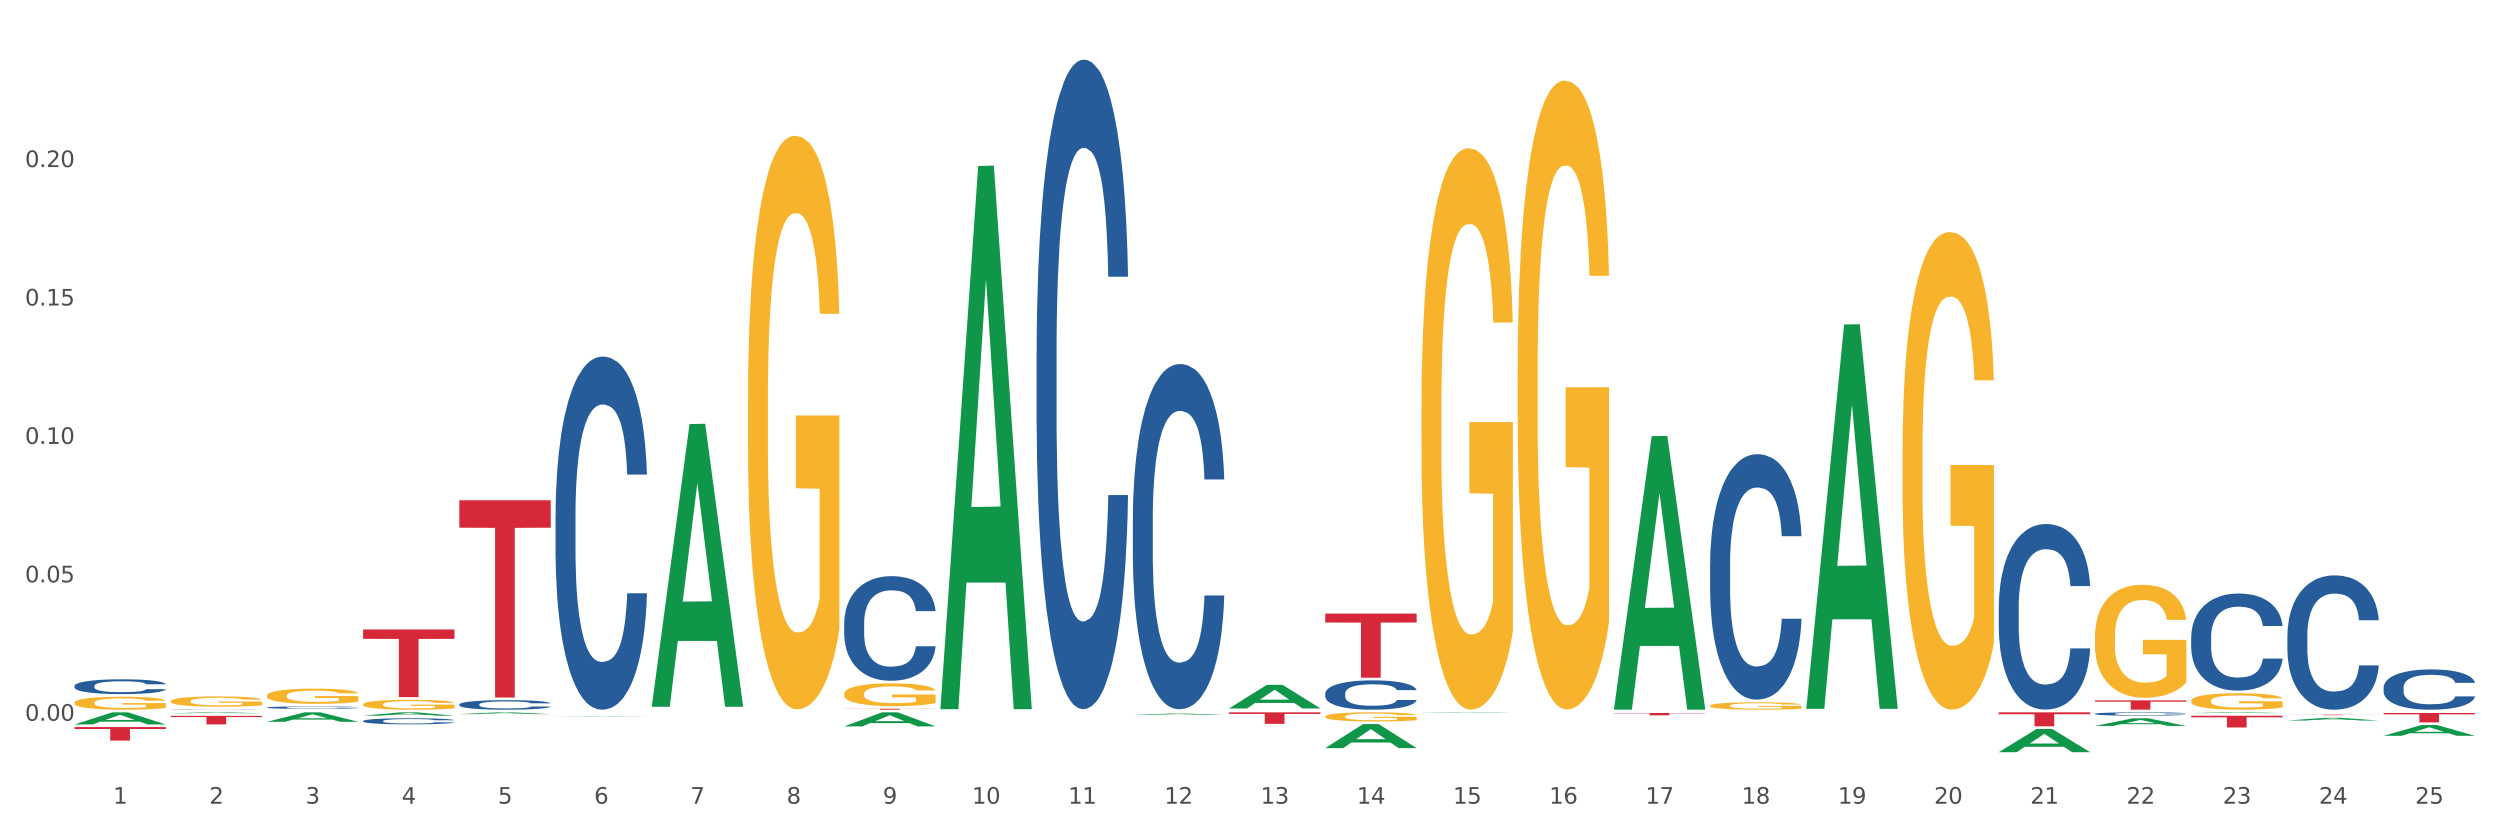 <?xml version="1.0" encoding="utf-8" standalone="no"?>
<!DOCTYPE svg PUBLIC "-//W3C//DTD SVG 1.1//EN"
  "http://www.w3.org/Graphics/SVG/1.1/DTD/svg11.dtd">
<svg xmlns:xlink="http://www.w3.org/1999/xlink" width="1080pt" height="360pt" viewBox="0 0 1080 360" xmlns="http://www.w3.org/2000/svg" version="1.1">
 <rect x="0" y="0" width="1080" height="360" fill="#333333" stroke="none"/>
 <defs>
  <style type="text/css">*{stroke-linejoin: round; stroke-linecap: butt}</style>
 </defs>
 <g id="figure_1">
  <g id="patch_1">
   <path d="M 0 360 
L 1080 360 
L 1080 0 
L 0 0 
z
" style="fill: #ffffff; stroke: #ffffff; stroke-linejoin: miter"/>
  </g>
  <g id="axes_1">
   <g id="matplotlib.axis_1">
    <g id="xtick_1">
     <g id="text_1">
      <!-- 1 -->
      <g style="fill: #4d4d4d" transform="translate(48.864 347.204) scale(0.096 -0.096)">
       <defs>
        <path id="DejaVuSans-31" d="M 794 531 
L 1825 531 
L 1825 4091 
L 703 3866 
L 703 4441 
L 1819 4666 
L 2450 4666 
L 2450 531 
L 3481 531 
L 3481 0 
L 794 0 
L 794 531 
z
" transform="scale(0.016)"/>
       </defs>
       <use xlink:href="#DejaVuSans-31"/>
      </g>
     </g>
    </g>
    <g id="xtick_2">
     <g id="text_2">
      <!-- 2 -->
      <g style="fill: #4d4d4d" transform="translate(90.428 347.204) scale(0.096 -0.096)">
       <defs>
        <path id="DejaVuSans-32" d="M 1228 531 
L 3431 531 
L 3431 0 
L 469 0 
L 469 531 
Q 828 903 1448 1529 
Q 2069 2156 2228 2338 
Q 2531 2678 2651 2914 
Q 2772 3150 2772 3378 
Q 2772 3750 2511 3984 
Q 2250 4219 1831 4219 
Q 1534 4219 1204 4116 
Q 875 4013 500 3803 
L 500 4441 
Q 881 4594 1212 4672 
Q 1544 4750 1819 4750 
Q 2544 4750 2975 4387 
Q 3406 4025 3406 3419 
Q 3406 3131 3298 2873 
Q 3191 2616 2906 2266 
Q 2828 2175 2409 1742 
Q 1991 1309 1228 531 
z
" transform="scale(0.016)"/>
       </defs>
       <use xlink:href="#DejaVuSans-32"/>
      </g>
     </g>
    </g>
    <g id="xtick_3">
     <g id="text_3">
      <!-- 3 -->
      <g style="fill: #4d4d4d" transform="translate(131.992 347.204) scale(0.096 -0.096)">
       <defs>
        <path id="DejaVuSans-33" d="M 2597 2516 
Q 3050 2419 3304 2112 
Q 3559 1806 3559 1356 
Q 3559 666 3084 287 
Q 2609 -91 1734 -91 
Q 1441 -91 1130 -33 
Q 819 25 488 141 
L 488 750 
Q 750 597 1062 519 
Q 1375 441 1716 441 
Q 2309 441 2620 675 
Q 2931 909 2931 1356 
Q 2931 1769 2642 2001 
Q 2353 2234 1838 2234 
L 1294 2234 
L 1294 2753 
L 1863 2753 
Q 2328 2753 2575 2939 
Q 2822 3125 2822 3475 
Q 2822 3834 2567 4026 
Q 2313 4219 1838 4219 
Q 1578 4219 1281 4162 
Q 984 4106 628 3988 
L 628 4550 
Q 988 4650 1302 4700 
Q 1616 4750 1894 4750 
Q 2613 4750 3031 4423 
Q 3450 4097 3450 3541 
Q 3450 3153 3228 2886 
Q 3006 2619 2597 2516 
z
" transform="scale(0.016)"/>
       </defs>
       <use xlink:href="#DejaVuSans-33"/>
      </g>
     </g>
    </g>
    <g id="xtick_4">
     <g id="text_4">
      <!-- 4 -->
      <g style="fill: #4d4d4d" transform="translate(173.556 347.204) scale(0.096 -0.096)">
       <defs>
        <path id="DejaVuSans-34" d="M 2419 4116 
L 825 1625 
L 2419 1625 
L 2419 4116 
z
M 2253 4666 
L 3047 4666 
L 3047 1625 
L 3713 1625 
L 3713 1100 
L 3047 1100 
L 3047 0 
L 2419 0 
L 2419 1100 
L 313 1100 
L 313 1709 
L 2253 4666 
z
" transform="scale(0.016)"/>
       </defs>
       <use xlink:href="#DejaVuSans-34"/>
      </g>
     </g>
    </g>
    <g id="xtick_5">
     <g id="text_5">
      <!-- 5 -->
      <g style="fill: #4d4d4d" transform="translate(215.12 347.204) scale(0.096 -0.096)">
       <defs>
        <path id="DejaVuSans-35" d="M 691 4666 
L 3169 4666 
L 3169 4134 
L 1269 4134 
L 1269 2991 
Q 1406 3038 1543 3061 
Q 1681 3084 1819 3084 
Q 2600 3084 3056 2656 
Q 3513 2228 3513 1497 
Q 3513 744 3044 326 
Q 2575 -91 1722 -91 
Q 1428 -91 1123 -41 
Q 819 9 494 109 
L 494 744 
Q 775 591 1075 516 
Q 1375 441 1709 441 
Q 2250 441 2565 725 
Q 2881 1009 2881 1497 
Q 2881 1984 2565 2268 
Q 2250 2553 1709 2553 
Q 1456 2553 1204 2497 
Q 953 2441 691 2322 
L 691 4666 
z
" transform="scale(0.016)"/>
       </defs>
       <use xlink:href="#DejaVuSans-35"/>
      </g>
     </g>
    </g>
    <g id="xtick_6">
     <g id="text_6">
      <!-- 6 -->
      <g style="fill: #4d4d4d" transform="translate(256.685 347.204) scale(0.096 -0.096)">
       <defs>
        <path id="DejaVuSans-36" d="M 2113 2584 
Q 1688 2584 1439 2293 
Q 1191 2003 1191 1497 
Q 1191 994 1439 701 
Q 1688 409 2113 409 
Q 2538 409 2786 701 
Q 3034 994 3034 1497 
Q 3034 2003 2786 2293 
Q 2538 2584 2113 2584 
z
M 3366 4563 
L 3366 3988 
Q 3128 4100 2886 4159 
Q 2644 4219 2406 4219 
Q 1781 4219 1451 3797 
Q 1122 3375 1075 2522 
Q 1259 2794 1537 2939 
Q 1816 3084 2150 3084 
Q 2853 3084 3261 2657 
Q 3669 2231 3669 1497 
Q 3669 778 3244 343 
Q 2819 -91 2113 -91 
Q 1303 -91 875 529 
Q 447 1150 447 2328 
Q 447 3434 972 4092 
Q 1497 4750 2381 4750 
Q 2619 4750 2861 4703 
Q 3103 4656 3366 4563 
z
" transform="scale(0.016)"/>
       </defs>
       <use xlink:href="#DejaVuSans-36"/>
      </g>
     </g>
    </g>
    <g id="xtick_7">
     <g id="text_7">
      <!-- 7 -->
      <g style="fill: #4d4d4d" transform="translate(298.249 347.204) scale(0.096 -0.096)">
       <defs>
        <path id="DejaVuSans-37" d="M 525 4666 
L 3525 4666 
L 3525 4397 
L 1831 0 
L 1172 0 
L 2766 4134 
L 525 4134 
L 525 4666 
z
" transform="scale(0.016)"/>
       </defs>
       <use xlink:href="#DejaVuSans-37"/>
      </g>
     </g>
    </g>
    <g id="xtick_8">
     <g id="text_8">
      <!-- 8 -->
      <g style="fill: #4d4d4d" transform="translate(339.813 347.204) scale(0.096 -0.096)">
       <defs>
        <path id="DejaVuSans-38" d="M 2034 2216 
Q 1584 2216 1326 1975 
Q 1069 1734 1069 1313 
Q 1069 891 1326 650 
Q 1584 409 2034 409 
Q 2484 409 2743 651 
Q 3003 894 3003 1313 
Q 3003 1734 2745 1975 
Q 2488 2216 2034 2216 
z
M 1403 2484 
Q 997 2584 770 2862 
Q 544 3141 544 3541 
Q 544 4100 942 4425 
Q 1341 4750 2034 4750 
Q 2731 4750 3128 4425 
Q 3525 4100 3525 3541 
Q 3525 3141 3298 2862 
Q 3072 2584 2669 2484 
Q 3125 2378 3379 2068 
Q 3634 1759 3634 1313 
Q 3634 634 3220 271 
Q 2806 -91 2034 -91 
Q 1263 -91 848 271 
Q 434 634 434 1313 
Q 434 1759 690 2068 
Q 947 2378 1403 2484 
z
M 1172 3481 
Q 1172 3119 1398 2916 
Q 1625 2713 2034 2713 
Q 2441 2713 2670 2916 
Q 2900 3119 2900 3481 
Q 2900 3844 2670 4047 
Q 2441 4250 2034 4250 
Q 1625 4250 1398 4047 
Q 1172 3844 1172 3481 
z
" transform="scale(0.016)"/>
       </defs>
       <use xlink:href="#DejaVuSans-38"/>
      </g>
     </g>
    </g>
    <g id="xtick_9">
     <g id="text_9">
      <!-- 9 -->
      <g style="fill: #4d4d4d" transform="translate(381.377 347.204) scale(0.096 -0.096)">
       <defs>
        <path id="DejaVuSans-39" d="M 703 97 
L 703 672 
Q 941 559 1184 500 
Q 1428 441 1663 441 
Q 2288 441 2617 861 
Q 2947 1281 2994 2138 
Q 2813 1869 2534 1725 
Q 2256 1581 1919 1581 
Q 1219 1581 811 2004 
Q 403 2428 403 3163 
Q 403 3881 828 4315 
Q 1253 4750 1959 4750 
Q 2769 4750 3195 4129 
Q 3622 3509 3622 2328 
Q 3622 1225 3098 567 
Q 2575 -91 1691 -91 
Q 1453 -91 1209 -44 
Q 966 3 703 97 
z
M 1959 2075 
Q 2384 2075 2632 2365 
Q 2881 2656 2881 3163 
Q 2881 3666 2632 3958 
Q 2384 4250 1959 4250 
Q 1534 4250 1286 3958 
Q 1038 3666 1038 3163 
Q 1038 2656 1286 2365 
Q 1534 2075 1959 2075 
z
" transform="scale(0.016)"/>
       </defs>
       <use xlink:href="#DejaVuSans-39"/>
      </g>
     </g>
    </g>
    <g id="xtick_10">
     <g id="text_10">
      <!-- 10 -->
      <g style="fill: #4d4d4d" transform="translate(419.887 347.204) scale(0.096 -0.096)">
       <defs>
        <path id="DejaVuSans-30" d="M 2034 4250 
Q 1547 4250 1301 3770 
Q 1056 3291 1056 2328 
Q 1056 1369 1301 889 
Q 1547 409 2034 409 
Q 2525 409 2770 889 
Q 3016 1369 3016 2328 
Q 3016 3291 2770 3770 
Q 2525 4250 2034 4250 
z
M 2034 4750 
Q 2819 4750 3233 4129 
Q 3647 3509 3647 2328 
Q 3647 1150 3233 529 
Q 2819 -91 2034 -91 
Q 1250 -91 836 529 
Q 422 1150 422 2328 
Q 422 3509 836 4129 
Q 1250 4750 2034 4750 
z
" transform="scale(0.016)"/>
       </defs>
       <use xlink:href="#DejaVuSans-31"/>
       <use xlink:href="#DejaVuSans-30" transform="translate(63.623 0)"/>
      </g>
     </g>
    </g>
    <g id="xtick_11">
     <g id="text_11">
      <!-- 11 -->
      <g style="fill: #4d4d4d" transform="translate(461.451 347.204) scale(0.096 -0.096)">
       <use xlink:href="#DejaVuSans-31"/>
       <use xlink:href="#DejaVuSans-31" transform="translate(63.623 0)"/>
      </g>
     </g>
    </g>
    <g id="xtick_12">
     <g id="text_12">
      <!-- 12 -->
      <g style="fill: #4d4d4d" transform="translate(503.015 347.204) scale(0.096 -0.096)">
       <use xlink:href="#DejaVuSans-31"/>
       <use xlink:href="#DejaVuSans-32" transform="translate(63.623 0)"/>
      </g>
     </g>
    </g>
    <g id="xtick_13">
     <g id="text_13">
      <!-- 13 -->
      <g style="fill: #4d4d4d" transform="translate(544.58 347.204) scale(0.096 -0.096)">
       <use xlink:href="#DejaVuSans-31"/>
       <use xlink:href="#DejaVuSans-33" transform="translate(63.623 0)"/>
      </g>
     </g>
    </g>
    <g id="xtick_14">
     <g id="text_14">
      <!-- 14 -->
      <g style="fill: #4d4d4d" transform="translate(586.144 347.204) scale(0.096 -0.096)">
       <use xlink:href="#DejaVuSans-31"/>
       <use xlink:href="#DejaVuSans-34" transform="translate(63.623 0)"/>
      </g>
     </g>
    </g>
    <g id="xtick_15">
     <g id="text_15">
      <!-- 15 -->
      <g style="fill: #4d4d4d" transform="translate(627.708 347.204) scale(0.096 -0.096)">
       <use xlink:href="#DejaVuSans-31"/>
       <use xlink:href="#DejaVuSans-35" transform="translate(63.623 0)"/>
      </g>
     </g>
    </g>
    <g id="xtick_16">
     <g id="text_16">
      <!-- 16 -->
      <g style="fill: #4d4d4d" transform="translate(669.272 347.204) scale(0.096 -0.096)">
       <use xlink:href="#DejaVuSans-31"/>
       <use xlink:href="#DejaVuSans-36" transform="translate(63.623 0)"/>
      </g>
     </g>
    </g>
    <g id="xtick_17">
     <g id="text_17">
      <!-- 17 -->
      <g style="fill: #4d4d4d" transform="translate(710.836 347.204) scale(0.096 -0.096)">
       <use xlink:href="#DejaVuSans-31"/>
       <use xlink:href="#DejaVuSans-37" transform="translate(63.623 0)"/>
      </g>
     </g>
    </g>
    <g id="xtick_18">
     <g id="text_18">
      <!-- 18 -->
      <g style="fill: #4d4d4d" transform="translate(752.4 347.204) scale(0.096 -0.096)">
       <use xlink:href="#DejaVuSans-31"/>
       <use xlink:href="#DejaVuSans-38" transform="translate(63.623 0)"/>
      </g>
     </g>
    </g>
    <g id="xtick_19">
     <g id="text_19">
      <!-- 19 -->
      <g style="fill: #4d4d4d" transform="translate(793.964 347.204) scale(0.096 -0.096)">
       <use xlink:href="#DejaVuSans-31"/>
       <use xlink:href="#DejaVuSans-39" transform="translate(63.623 0)"/>
      </g>
     </g>
    </g>
    <g id="xtick_20">
     <g id="text_20">
      <!-- 20 -->
      <g style="fill: #4d4d4d" transform="translate(835.528 347.204) scale(0.096 -0.096)">
       <use xlink:href="#DejaVuSans-32"/>
       <use xlink:href="#DejaVuSans-30" transform="translate(63.623 0)"/>
      </g>
     </g>
    </g>
    <g id="xtick_21">
     <g id="text_21">
      <!-- 21 -->
      <g style="fill: #4d4d4d" transform="translate(877.093 347.204) scale(0.096 -0.096)">
       <use xlink:href="#DejaVuSans-32"/>
       <use xlink:href="#DejaVuSans-31" transform="translate(63.623 0)"/>
      </g>
     </g>
    </g>
    <g id="xtick_22">
     <g id="text_22">
      <!-- 22 -->
      <g style="fill: #4d4d4d" transform="translate(918.657 347.204) scale(0.096 -0.096)">
       <use xlink:href="#DejaVuSans-32"/>
       <use xlink:href="#DejaVuSans-32" transform="translate(63.623 0)"/>
      </g>
     </g>
    </g>
    <g id="xtick_23">
     <g id="text_23">
      <!-- 23 -->
      <g style="fill: #4d4d4d" transform="translate(960.221 347.204) scale(0.096 -0.096)">
       <use xlink:href="#DejaVuSans-32"/>
       <use xlink:href="#DejaVuSans-33" transform="translate(63.623 0)"/>
      </g>
     </g>
    </g>
    <g id="xtick_24">
     <g id="text_24">
      <!-- 24 -->
      <g style="fill: #4d4d4d" transform="translate(1001.785 347.204) scale(0.096 -0.096)">
       <use xlink:href="#DejaVuSans-32"/>
       <use xlink:href="#DejaVuSans-34" transform="translate(63.623 0)"/>
      </g>
     </g>
    </g>
    <g id="xtick_25">
     <g id="text_25">
      <!-- 25 -->
      <g style="fill: #4d4d4d" transform="translate(1043.349 347.204) scale(0.096 -0.096)">
       <use xlink:href="#DejaVuSans-32"/>
       <use xlink:href="#DejaVuSans-35" transform="translate(63.623 0)"/>
      </g>
     </g>
    </g>
    <g id="xtick_26"/>
    <g id="xtick_27"/>
    <g id="xtick_28"/>
    <g id="xtick_29"/>
    <g id="xtick_30"/>
    <g id="xtick_31"/>
    <g id="xtick_32"/>
    <g id="xtick_33"/>
    <g id="xtick_34"/>
    <g id="xtick_35"/>
    <g id="xtick_36"/>
    <g id="xtick_37"/>
    <g id="xtick_38"/>
    <g id="xtick_39"/>
    <g id="xtick_40"/>
    <g id="xtick_41"/>
    <g id="xtick_42"/>
    <g id="xtick_43"/>
    <g id="xtick_44"/>
    <g id="xtick_45"/>
    <g id="xtick_46"/>
    <g id="xtick_47"/>
    <g id="xtick_48"/>
    <g id="xtick_49"/>
   </g>
   <g id="matplotlib.axis_2">
    <g id="ytick_1">
     <g id="text_26">
      <!-- 0.00 -->
      <g style="fill: #4d4d4d" transform="translate(10.8 311.362) scale(0.096 -0.096)">
       <defs>
        <path id="DejaVuSans-2e" d="M 684 794 
L 1344 794 
L 1344 0 
L 684 0 
L 684 794 
z
" transform="scale(0.016)"/>
       </defs>
       <use xlink:href="#DejaVuSans-30"/>
       <use xlink:href="#DejaVuSans-2e" transform="translate(63.623 0)"/>
       <use xlink:href="#DejaVuSans-30" transform="translate(95.41 0)"/>
       <use xlink:href="#DejaVuSans-30" transform="translate(159.033 0)"/>
      </g>
     </g>
    </g>
    <g id="ytick_2">
     <g id="text_27">
      <!-- 0.05 -->
      <g style="fill: #4d4d4d" transform="translate(10.8 251.567) scale(0.096 -0.096)">
       <use xlink:href="#DejaVuSans-30"/>
       <use xlink:href="#DejaVuSans-2e" transform="translate(63.623 0)"/>
       <use xlink:href="#DejaVuSans-30" transform="translate(95.41 0)"/>
       <use xlink:href="#DejaVuSans-35" transform="translate(159.033 0)"/>
      </g>
     </g>
    </g>
    <g id="ytick_3">
     <g id="text_28">
      <!-- 0.10 -->
      <g style="fill: #4d4d4d" transform="translate(10.8 191.772) scale(0.096 -0.096)">
       <use xlink:href="#DejaVuSans-30"/>
       <use xlink:href="#DejaVuSans-2e" transform="translate(63.623 0)"/>
       <use xlink:href="#DejaVuSans-31" transform="translate(95.41 0)"/>
       <use xlink:href="#DejaVuSans-30" transform="translate(159.033 0)"/>
      </g>
     </g>
    </g>
    <g id="ytick_4">
     <g id="text_29">
      <!-- 0.15 -->
      <g style="fill: #4d4d4d" transform="translate(10.8 131.978) scale(0.096 -0.096)">
       <use xlink:href="#DejaVuSans-30"/>
       <use xlink:href="#DejaVuSans-2e" transform="translate(63.623 0)"/>
       <use xlink:href="#DejaVuSans-31" transform="translate(95.41 0)"/>
       <use xlink:href="#DejaVuSans-35" transform="translate(159.033 0)"/>
      </g>
     </g>
    </g>
    <g id="ytick_5">
     <g id="text_30">
      <!-- 0.20 -->
      <g style="fill: #4d4d4d" transform="translate(10.8 72.183) scale(0.096 -0.096)">
       <use xlink:href="#DejaVuSans-30"/>
       <use xlink:href="#DejaVuSans-2e" transform="translate(63.623 0)"/>
       <use xlink:href="#DejaVuSans-32" transform="translate(95.41 0)"/>
       <use xlink:href="#DejaVuSans-30" transform="translate(159.033 0)"/>
      </g>
     </g>
    </g>
    <g id="ytick_6"/>
    <g id="ytick_7"/>
    <g id="ytick_8"/>
    <g id="ytick_9"/>
    <g id="ytick_10"/>
   </g>
   <g id="PolyCollection_1">
    <path d="M 32.175 312.964 
L 32.216 312.959 
L 48.499 307.72 
L 55.256 307.715 
L 71.661 312.974 
L 63.845 312.974 
L 60.304 311.75 
L 43.492 311.75 
L 43.369 311.769 
L 39.95 312.974 
L 32.175 312.974 
L 32.175 312.964 
L 45.608 311.019 
L 58.187 311.014 
L 51.959 308.836 
L 51.877 308.826 
L 51.796 308.841 
L 45.568 311.014 
L 45.608 311.019 
L 32.175 312.964 
z
" clip-path="url(#p36ce143946)" style="fill: #109648"/>
    <path d="M 32.175 303.573 
L 32.222 303.568 
L 32.222 303.383 
L 32.315 303.225 
L 32.781 302.841 
L 33.48 302.523 
L 33.993 302.355 
L 34.506 302.216 
L 35.112 302.078 
L 35.858 301.935 
L 37.21 301.725 
L 38.049 301.617 
L 39.075 301.505 
L 40.939 301.341 
L 42.291 301.249 
L 43.69 301.172 
L 45.974 301.08 
L 47.466 301.039 
L 49.051 301.008 
L 50.962 300.988 
L 52.407 300.983 
L 55.578 300.998 
L 58.281 301.044 
L 59.587 301.08 
L 61.265 301.141 
L 62.151 301.182 
L 63.596 301.264 
L 65.088 301.372 
L 66.113 301.464 
L 67.652 301.638 
L 68.817 301.812 
L 69.889 302.027 
L 70.449 302.175 
L 70.868 302.314 
L 71.241 302.472 
L 71.614 302.723 
L 63.223 302.723 
L 62.897 302.544 
L 62.384 302.375 
L 61.638 302.211 
L 60.985 302.109 
L 59.866 301.981 
L 58.841 301.899 
L 57.769 301.838 
L 56.463 301.786 
L 55.438 301.761 
L 53.992 301.74 
L 51.149 301.745 
L 49.237 301.786 
L 47.932 301.838 
L 47.093 301.884 
L 46.347 301.935 
L 45.508 302.006 
L 44.529 302.114 
L 43.83 302.211 
L 43.13 302.334 
L 42.571 302.457 
L 42.058 302.6 
L 41.639 302.754 
L 41.312 302.912 
L 41.033 303.107 
L 40.799 303.429 
L 40.799 304.131 
L 40.893 304.289 
L 41.126 304.499 
L 41.405 304.658 
L 41.872 304.847 
L 42.291 304.975 
L 43.084 305.159 
L 43.969 305.313 
L 44.669 305.41 
L 45.368 305.492 
L 46.58 305.605 
L 47.932 305.697 
L 49.098 305.753 
L 50.683 305.804 
L 51.755 305.825 
L 52.687 305.835 
L 54.971 305.835 
L 56.603 305.82 
L 58.421 305.784 
L 59.82 305.738 
L 60.985 305.681 
L 62.291 305.589 
L 63.13 305.502 
L 63.13 304.432 
L 52.874 304.427 
L 52.874 303.716 
L 71.661 303.716 
L 71.661 305.804 
L 70.868 305.912 
L 69.983 306.009 
L 69.05 306.096 
L 67.652 306.203 
L 65.973 306.306 
L 64.482 306.377 
L 62.897 306.439 
L 61.032 306.495 
L 58.608 306.546 
L 57.116 306.567 
L 55.251 306.582 
L 53.06 306.587 
L 51.149 306.577 
L 49.284 306.551 
L 47.326 306.505 
L 45.415 306.439 
L 43.969 306.372 
L 42.524 306.29 
L 40.986 306.183 
L 39.774 306.081 
L 38.841 305.988 
L 37.816 305.871 
L 36.697 305.717 
L 35.858 305.579 
L 35.112 305.436 
L 34.319 305.251 
L 33.76 305.093 
L 33.201 304.893 
L 32.874 304.745 
L 32.501 304.514 
L 32.222 304.192 
L 32.175 303.573 
z
" clip-path="url(#p36ce143946)" style="fill: #f7b32b"/>
    <path d="M 1029.714 308.029 
L 1069.2 308.029 
L 1069.2 308.592 
L 1053.668 308.596 
L 1053.668 312.083 
L 1045.153 312.083 
L 1045.153 308.596 
L 1029.714 308.592 
L 1029.714 308.033 
L 1029.714 308.029 
z
" clip-path="url(#p36ce143946)" style="fill: #d62839"/>
    <path d="M 988.15 308.73 
L 1027.636 308.73 
L 1027.636 308.763 
L 1012.103 308.763 
L 1012.103 308.967 
L 1003.589 308.967 
L 1003.589 308.763 
L 988.15 308.763 
L 988.15 308.731 
L 988.15 308.73 
z
" clip-path="url(#p36ce143946)" style="fill: #d62839"/>
    <path d="M 946.586 309.191 
L 986.072 309.191 
L 986.072 309.896 
L 970.539 309.901 
L 970.539 314.268 
L 962.025 314.268 
L 962.025 309.901 
L 946.586 309.896 
L 946.586 309.196 
L 946.586 309.191 
z
" clip-path="url(#p36ce143946)" style="fill: #d62839"/>
    <path d="M 905.022 302.554 
L 944.508 302.554 
L 944.508 303.114 
L 928.975 303.118 
L 928.975 306.587 
L 920.461 306.587 
L 920.461 303.118 
L 905.022 303.114 
L 905.022 302.557 
L 905.022 302.554 
z
" clip-path="url(#p36ce143946)" style="fill: #d62839"/>
    <path d="M 863.458 307.715 
L 902.943 307.715 
L 902.943 308.557 
L 887.411 308.562 
L 887.411 313.772 
L 878.896 313.772 
L 878.896 308.562 
L 863.458 308.557 
L 863.458 307.721 
L 863.458 307.715 
z
" clip-path="url(#p36ce143946)" style="fill: #d62839"/>
    <path d="M 697.201 308.012 
L 736.687 308.012 
L 736.687 308.152 
L 721.155 308.153 
L 721.155 309.019 
L 712.64 309.019 
L 712.64 308.153 
L 697.201 308.152 
L 697.201 308.013 
L 697.201 308.012 
z
" clip-path="url(#p36ce143946)" style="fill: #d62839"/>
    <path d="M 572.509 265.09 
L 611.995 265.09 
L 611.995 268.939 
L 596.462 268.965 
L 596.462 292.786 
L 587.947 292.786 
L 587.947 268.965 
L 572.509 268.939 
L 572.509 265.116 
L 572.509 265.09 
z
" clip-path="url(#p36ce143946)" style="fill: #d62839"/>
    <path d="M 530.945 307.715 
L 570.43 307.715 
L 570.43 308.411 
L 554.898 308.416 
L 554.898 312.724 
L 546.383 312.724 
L 546.383 308.416 
L 530.945 308.411 
L 530.945 307.72 
L 530.945 307.715 
z
" clip-path="url(#p36ce143946)" style="fill: #d62839"/>
    <path d="M 364.688 306.187 
L 404.174 306.187 
L 404.174 306.242 
L 388.642 306.243 
L 388.642 306.587 
L 380.127 306.587 
L 380.127 306.243 
L 364.688 306.242 
L 364.688 306.187 
L 364.688 306.187 
z
" clip-path="url(#p36ce143946)" style="fill: #d62839"/>
    <path d="M 198.432 216.118 
L 237.917 216.118 
L 237.917 227.962 
L 222.385 228.042 
L 222.385 301.344 
L 213.87 301.344 
L 213.87 228.042 
L 198.432 227.962 
L 198.432 216.198 
L 198.432 216.118 
z
" clip-path="url(#p36ce143946)" style="fill: #d62839"/>
    <path d="M 156.867 271.929 
L 196.353 271.929 
L 196.353 275.993 
L 180.821 276.021 
L 180.821 301.172 
L 172.306 301.172 
L 172.306 276.021 
L 156.867 275.993 
L 156.867 271.957 
L 156.867 271.929 
z
" clip-path="url(#p36ce143946)" style="fill: #d62839"/>
    <path d="M 73.739 309.268 
L 113.225 309.268 
L 113.225 309.78 
L 97.693 309.783 
L 97.693 312.952 
L 89.178 312.952 
L 89.178 309.783 
L 73.739 309.78 
L 73.739 309.271 
L 73.739 309.268 
z
" clip-path="url(#p36ce143946)" style="fill: #d62839"/>
    <path d="M 364.688 269.206 
L 364.735 269.164 
L 364.735 268.009 
L 364.875 266.44 
L 365.388 263.55 
L 366.042 261.362 
L 367.162 258.803 
L 367.768 257.73 
L 368.562 256.532 
L 370.196 254.592 
L 372.062 252.941 
L 373.369 252.033 
L 374.349 251.455 
L 376.543 250.423 
L 377.803 249.969 
L 379.11 249.597 
L 380.23 249.35 
L 382.097 249.061 
L 383.591 248.937 
L 385.318 248.895 
L 386.765 248.937 
L 388.678 249.102 
L 391.479 249.597 
L 392.552 249.886 
L 393.999 250.382 
L 395.493 251.042 
L 396.706 251.703 
L 398.106 252.652 
L 399.553 253.89 
L 400.953 255.459 
L 401.934 256.904 
L 402.727 258.431 
L 403.427 260.289 
L 403.941 262.312 
L 404.174 264.004 
L 395.633 264.004 
L 395.399 262.477 
L 394.933 260.826 
L 394.466 259.711 
L 393.952 258.803 
L 393.159 257.771 
L 392.459 257.11 
L 391.292 256.326 
L 390.219 255.831 
L 389.332 255.542 
L 388.258 255.294 
L 385.971 255.046 
L 384.338 255.046 
L 383.311 255.129 
L 382.051 255.335 
L 380.977 255.624 
L 379.717 256.12 
L 378.737 256.656 
L 377.757 257.358 
L 377.197 257.853 
L 376.356 258.762 
L 375.796 259.505 
L 375.05 260.784 
L 374.63 261.693 
L 373.883 264.046 
L 373.556 265.779 
L 373.416 266.977 
L 373.323 268.298 
L 373.323 274.737 
L 373.603 277.627 
L 373.836 278.865 
L 374.209 280.269 
L 374.91 282.085 
L 375.936 283.86 
L 377.01 285.14 
L 377.897 285.924 
L 378.737 286.502 
L 379.577 286.956 
L 380.604 287.369 
L 381.444 287.617 
L 382.704 287.865 
L 384.198 287.989 
L 385.364 287.989 
L 387.745 287.782 
L 388.818 287.576 
L 389.845 287.287 
L 390.965 286.833 
L 391.852 286.337 
L 392.366 285.966 
L 393.206 285.181 
L 393.859 284.356 
L 394.419 283.406 
L 394.793 282.581 
L 395.213 281.342 
L 395.539 279.939 
L 395.633 279.196 
L 404.174 279.196 
L 403.987 280.682 
L 403.661 282.127 
L 403.007 284.067 
L 402.494 285.181 
L 401.7 286.544 
L 400.86 287.7 
L 399.693 288.979 
L 398.62 289.929 
L 397.5 290.754 
L 396.286 291.497 
L 394.092 292.529 
L 393.299 292.818 
L 391.619 293.314 
L 390.312 293.603 
L 388.398 293.892 
L 386.438 294.057 
L 384.384 294.098 
L 382.564 294.016 
L 380.557 293.768 
L 379.297 293.52 
L 377.897 293.149 
L 376.263 292.571 
L 374.723 291.869 
L 373.276 291.043 
L 371.922 290.094 
L 370.662 289.021 
L 369.029 287.245 
L 367.815 285.512 
L 366.928 283.902 
L 366.322 282.539 
L 365.715 280.806 
L 365.388 279.608 
L 364.875 276.719 
L 364.688 274.036 
L 364.688 269.206 
z
" clip-path="url(#p36ce143946)" style="fill: #255c99"/>
    <path d="M 32.175 314.102 
L 71.661 314.102 
L 71.661 314.914 
L 56.129 314.92 
L 56.129 319.948 
L 47.614 319.948 
L 47.614 314.92 
L 32.175 314.914 
L 32.175 314.108 
L 32.175 314.102 
z
" clip-path="url(#p36ce143946)" style="fill: #d62839"/>
    <path d="M 73.739 306.5 
L 73.786 306.5 
L 73.786 306.496 
L 73.926 306.49 
L 74.439 306.48 
L 75.093 306.473 
L 76.213 306.464 
L 76.82 306.46 
L 77.613 306.456 
L 79.247 306.449 
L 81.114 306.443 
L 82.42 306.44 
L 83.401 306.438 
L 85.594 306.434 
L 86.854 306.433 
L 88.161 306.432 
L 89.281 306.431 
L 91.148 306.43 
L 92.642 306.429 
L 94.369 306.429 
L 95.816 306.429 
L 97.729 306.43 
L 100.53 306.432 
L 101.603 306.433 
L 103.05 306.434 
L 104.544 306.437 
L 105.757 306.439 
L 107.157 306.442 
L 108.604 306.447 
L 110.005 306.452 
L 110.985 306.457 
L 111.778 306.462 
L 112.478 306.469 
L 112.992 306.476 
L 113.225 306.482 
L 104.684 306.482 
L 104.45 306.477 
L 103.984 306.471 
L 103.517 306.467 
L 103.004 306.464 
L 102.21 306.46 
L 101.51 306.458 
L 100.343 306.455 
L 99.27 306.453 
L 98.383 306.452 
L 97.309 306.452 
L 95.022 306.451 
L 93.389 306.451 
L 92.362 306.451 
L 91.102 306.452 
L 90.028 306.453 
L 88.768 306.454 
L 87.788 306.456 
L 86.808 306.459 
L 86.248 306.46 
L 85.408 306.464 
L 84.847 306.466 
L 84.101 306.471 
L 83.681 306.474 
L 82.934 306.482 
L 82.607 306.488 
L 82.467 306.492 
L 82.374 306.497 
L 82.374 306.52 
L 82.654 306.53 
L 82.887 306.534 
L 83.261 306.539 
L 83.961 306.545 
L 84.987 306.551 
L 86.061 306.556 
L 86.948 306.559 
L 87.788 306.561 
L 88.628 306.562 
L 89.655 306.564 
L 90.495 306.565 
L 91.755 306.565 
L 93.249 306.566 
L 94.416 306.566 
L 96.796 306.565 
L 97.869 306.564 
L 98.896 306.563 
L 100.016 306.562 
L 100.903 306.56 
L 101.417 306.559 
L 102.257 306.556 
L 102.91 306.553 
L 103.47 306.55 
L 103.844 306.547 
L 104.264 306.543 
L 104.59 306.538 
L 104.684 306.535 
L 113.225 306.535 
L 113.038 306.54 
L 112.712 306.545 
L 112.058 306.552 
L 111.545 306.556 
L 110.751 306.561 
L 109.911 306.565 
L 108.744 306.569 
L 107.671 306.573 
L 106.551 306.576 
L 105.337 306.578 
L 103.144 306.582 
L 102.35 306.583 
L 100.67 306.584 
L 99.363 306.586 
L 97.449 306.587 
L 95.489 306.587 
L 93.435 306.587 
L 91.615 306.587 
L 89.608 306.586 
L 88.348 306.585 
L 86.948 306.584 
L 85.314 306.582 
L 83.774 306.579 
L 82.327 306.577 
L 80.974 306.573 
L 79.713 306.569 
L 78.08 306.563 
L 76.866 306.557 
L 75.979 306.552 
L 75.373 306.547 
L 74.766 306.541 
L 74.439 306.537 
L 73.926 306.526 
L 73.739 306.517 
L 73.739 306.5 
z
" clip-path="url(#p36ce143946)" style="fill: #255c99"/>
    <path d="M 115.303 305.649 
L 115.35 305.648 
L 115.35 305.622 
L 115.49 305.586 
L 116.003 305.519 
L 116.657 305.469 
L 117.777 305.41 
L 118.384 305.386 
L 119.177 305.358 
L 120.811 305.314 
L 122.678 305.276 
L 123.985 305.255 
L 124.965 305.242 
L 127.158 305.218 
L 128.419 305.207 
L 129.725 305.199 
L 130.846 305.193 
L 132.713 305.187 
L 134.206 305.184 
L 135.933 305.183 
L 137.38 305.184 
L 139.294 305.188 
L 142.094 305.199 
L 143.167 305.206 
L 144.614 305.217 
L 146.108 305.232 
L 147.321 305.247 
L 148.722 305.269 
L 150.168 305.298 
L 151.569 305.334 
L 152.549 305.367 
L 153.342 305.402 
L 154.042 305.445 
L 154.556 305.491 
L 154.789 305.53 
L 146.248 305.53 
L 146.015 305.495 
L 145.548 305.457 
L 145.081 305.431 
L 144.568 305.41 
L 143.774 305.387 
L 143.074 305.371 
L 141.907 305.353 
L 140.834 305.342 
L 139.947 305.335 
L 138.873 305.33 
L 136.586 305.324 
L 134.953 305.324 
L 133.926 305.326 
L 132.666 305.331 
L 131.592 305.337 
L 130.332 305.349 
L 129.352 305.361 
L 128.372 305.377 
L 127.812 305.389 
L 126.972 305.409 
L 126.412 305.426 
L 125.665 305.456 
L 125.245 305.477 
L 124.498 305.531 
L 124.171 305.571 
L 124.031 305.598 
L 123.938 305.628 
L 123.938 305.776 
L 124.218 305.843 
L 124.451 305.871 
L 124.825 305.903 
L 125.525 305.945 
L 126.552 305.986 
L 127.625 306.015 
L 128.512 306.033 
L 129.352 306.047 
L 130.192 306.057 
L 131.219 306.067 
L 132.059 306.072 
L 133.319 306.078 
L 134.813 306.081 
L 135.98 306.081 
L 138.36 306.076 
L 139.434 306.071 
L 140.46 306.065 
L 141.581 306.054 
L 142.467 306.043 
L 142.981 306.034 
L 143.821 306.016 
L 144.474 305.997 
L 145.034 305.975 
L 145.408 305.957 
L 145.828 305.928 
L 146.155 305.896 
L 146.248 305.879 
L 154.789 305.879 
L 154.602 305.913 
L 154.276 305.946 
L 153.622 305.991 
L 153.109 306.016 
L 152.315 306.048 
L 151.475 306.074 
L 150.309 306.103 
L 149.235 306.125 
L 148.115 306.144 
L 146.901 306.161 
L 144.708 306.185 
L 143.914 306.192 
L 142.234 306.203 
L 140.927 306.21 
L 139.013 306.216 
L 137.053 306.22 
L 135 306.221 
L 133.179 306.219 
L 131.172 306.213 
L 129.912 306.208 
L 128.512 306.199 
L 126.878 306.186 
L 125.338 306.17 
L 123.891 306.151 
L 122.538 306.129 
L 121.277 306.104 
L 119.644 306.064 
L 118.43 306.024 
L 117.544 305.987 
L 116.937 305.956 
L 116.33 305.916 
L 116.003 305.888 
L 115.49 305.822 
L 115.303 305.76 
L 115.303 305.649 
z
" clip-path="url(#p36ce143946)" style="fill: #255c99"/>
    <path d="M 156.867 311.467 
L 156.914 311.464 
L 156.914 311.397 
L 157.054 311.306 
L 157.567 311.139 
L 158.221 311.012 
L 159.341 310.864 
L 159.948 310.802 
L 160.741 310.732 
L 162.375 310.62 
L 164.242 310.524 
L 165.549 310.472 
L 166.529 310.438 
L 168.722 310.378 
L 169.983 310.352 
L 171.29 310.33 
L 172.41 310.316 
L 174.277 310.299 
L 175.77 310.292 
L 177.497 310.29 
L 178.944 310.292 
L 180.858 310.302 
L 183.658 310.33 
L 184.732 310.347 
L 186.178 310.376 
L 187.672 310.414 
L 188.886 310.452 
L 190.286 310.507 
L 191.733 310.579 
L 193.133 310.67 
L 194.113 310.754 
L 194.906 310.842 
L 195.607 310.95 
L 196.12 311.067 
L 196.353 311.165 
L 187.812 311.165 
L 187.579 311.077 
L 187.112 310.981 
L 186.645 310.916 
L 186.132 310.864 
L 185.338 310.804 
L 184.638 310.766 
L 183.471 310.72 
L 182.398 310.692 
L 181.511 310.675 
L 180.438 310.661 
L 178.151 310.646 
L 176.517 310.646 
L 175.49 310.651 
L 174.23 310.663 
L 173.156 310.68 
L 171.896 310.708 
L 170.916 310.739 
L 169.936 310.78 
L 169.376 310.809 
L 168.536 310.861 
L 167.976 310.905 
L 167.229 310.979 
L 166.809 311.031 
L 166.062 311.168 
L 165.735 311.268 
L 165.595 311.338 
L 165.502 311.414 
L 165.502 311.787 
L 165.782 311.955 
L 166.015 312.026 
L 166.389 312.108 
L 167.089 312.213 
L 168.116 312.316 
L 169.189 312.39 
L 170.076 312.436 
L 170.916 312.469 
L 171.756 312.495 
L 172.783 312.519 
L 173.623 312.534 
L 174.883 312.548 
L 176.377 312.555 
L 177.544 312.555 
L 179.924 312.543 
L 180.998 312.531 
L 182.024 312.515 
L 183.145 312.488 
L 184.031 312.459 
L 184.545 312.438 
L 185.385 312.393 
L 186.038 312.345 
L 186.599 312.29 
L 186.972 312.242 
L 187.392 312.17 
L 187.719 312.089 
L 187.812 312.046 
L 196.353 312.046 
L 196.167 312.132 
L 195.84 312.215 
L 195.186 312.328 
L 194.673 312.393 
L 193.88 312.471 
L 193.039 312.538 
L 191.873 312.613 
L 190.799 312.668 
L 189.679 312.715 
L 188.465 312.759 
L 186.272 312.818 
L 185.478 312.835 
L 183.798 312.864 
L 182.491 312.881 
L 180.578 312.897 
L 178.617 312.907 
L 176.564 312.909 
L 174.743 312.904 
L 172.736 312.89 
L 171.476 312.876 
L 170.076 312.854 
L 168.442 312.821 
L 166.902 312.78 
L 165.455 312.732 
L 164.102 312.677 
L 162.842 312.615 
L 161.208 312.512 
L 159.995 312.412 
L 159.108 312.318 
L 158.501 312.239 
L 157.894 312.139 
L 157.567 312.07 
L 157.054 311.902 
L 156.867 311.747 
L 156.867 311.467 
z
" clip-path="url(#p36ce143946)" style="fill: #255c99"/>
    <path d="M 198.432 304.321 
L 198.478 304.317 
L 198.478 304.212 
L 198.618 304.069 
L 199.132 303.806 
L 199.785 303.607 
L 200.905 303.374 
L 201.512 303.276 
L 202.305 303.167 
L 203.939 302.99 
L 205.806 302.84 
L 207.113 302.757 
L 208.093 302.705 
L 210.287 302.611 
L 211.547 302.569 
L 212.854 302.535 
L 213.974 302.513 
L 215.841 302.487 
L 217.334 302.475 
L 219.061 302.472 
L 220.508 302.475 
L 222.422 302.49 
L 225.222 302.535 
L 226.296 302.562 
L 227.743 302.607 
L 229.236 302.667 
L 230.45 302.727 
L 231.85 302.814 
L 233.297 302.926 
L 234.697 303.069 
L 235.677 303.201 
L 236.471 303.34 
L 237.171 303.509 
L 237.684 303.693 
L 237.917 303.847 
L 229.376 303.847 
L 229.143 303.708 
L 228.676 303.558 
L 228.209 303.456 
L 227.696 303.374 
L 226.902 303.28 
L 226.202 303.22 
L 225.036 303.148 
L 223.962 303.103 
L 223.075 303.077 
L 222.002 303.054 
L 219.715 303.032 
L 218.081 303.032 
L 217.054 303.039 
L 215.794 303.058 
L 214.721 303.084 
L 213.46 303.129 
L 212.48 303.178 
L 211.5 303.242 
L 210.94 303.287 
L 210.1 303.37 
L 209.54 303.438 
L 208.793 303.554 
L 208.373 303.637 
L 207.626 303.851 
L 207.3 304.009 
L 207.159 304.118 
L 207.066 304.238 
L 207.066 304.824 
L 207.346 305.088 
L 207.58 305.2 
L 207.953 305.328 
L 208.653 305.493 
L 209.68 305.655 
L 210.753 305.772 
L 211.64 305.843 
L 212.48 305.896 
L 213.32 305.937 
L 214.347 305.975 
L 215.187 305.997 
L 216.448 306.02 
L 217.941 306.031 
L 219.108 306.031 
L 221.488 306.012 
L 222.562 305.993 
L 223.589 305.967 
L 224.709 305.926 
L 225.596 305.881 
L 226.109 305.847 
L 226.949 305.775 
L 227.603 305.7 
L 228.163 305.614 
L 228.536 305.539 
L 228.956 305.426 
L 229.283 305.298 
L 229.376 305.23 
L 237.917 305.23 
L 237.731 305.366 
L 237.404 305.497 
L 236.751 305.674 
L 236.237 305.775 
L 235.444 305.899 
L 234.604 306.005 
L 233.437 306.121 
L 232.363 306.208 
L 231.243 306.283 
L 230.03 306.35 
L 227.836 306.444 
L 227.042 306.471 
L 225.362 306.516 
L 224.055 306.542 
L 222.142 306.568 
L 220.181 306.583 
L 218.128 306.587 
L 216.308 306.58 
L 214.301 306.557 
L 213.04 306.535 
L 211.64 306.501 
L 210.007 306.448 
L 208.466 306.384 
L 207.019 306.309 
L 205.666 306.223 
L 204.406 306.125 
L 202.772 305.963 
L 201.559 305.805 
L 200.672 305.659 
L 200.065 305.535 
L 199.458 305.377 
L 199.132 305.268 
L 198.618 305.005 
L 198.432 304.761 
L 198.432 304.321 
z
" clip-path="url(#p36ce143946)" style="fill: #255c99"/>
    <path d="M 1029.714 297.005 
L 1029.761 296.989 
L 1029.761 296.544 
L 1029.901 295.94 
L 1030.414 294.827 
L 1031.068 293.985 
L 1032.188 293 
L 1032.795 292.587 
L 1033.588 292.126 
L 1035.222 291.379 
L 1037.089 290.743 
L 1038.395 290.394 
L 1039.376 290.171 
L 1041.569 289.774 
L 1042.829 289.599 
L 1044.136 289.456 
L 1045.256 289.361 
L 1047.123 289.249 
L 1048.617 289.202 
L 1050.344 289.186 
L 1051.791 289.202 
L 1053.704 289.265 
L 1056.505 289.456 
L 1057.578 289.567 
L 1059.025 289.758 
L 1060.519 290.012 
L 1061.732 290.266 
L 1063.132 290.632 
L 1064.579 291.109 
L 1065.98 291.713 
L 1066.96 292.269 
L 1067.753 292.857 
L 1068.453 293.572 
L 1068.967 294.351 
L 1069.2 295.002 
L 1060.659 295.002 
L 1060.425 294.414 
L 1059.959 293.778 
L 1059.492 293.349 
L 1058.978 293 
L 1058.185 292.602 
L 1057.485 292.348 
L 1056.318 292.046 
L 1055.245 291.856 
L 1054.358 291.744 
L 1053.284 291.649 
L 1050.997 291.554 
L 1049.364 291.554 
L 1048.337 291.585 
L 1047.077 291.665 
L 1046.003 291.776 
L 1044.743 291.967 
L 1043.763 292.173 
L 1042.783 292.444 
L 1042.223 292.634 
L 1041.382 292.984 
L 1040.822 293.27 
L 1040.076 293.763 
L 1039.656 294.112 
L 1038.909 295.018 
L 1038.582 295.685 
L 1038.442 296.146 
L 1038.349 296.655 
L 1038.349 299.134 
L 1038.629 300.246 
L 1038.862 300.723 
L 1039.236 301.263 
L 1039.936 301.963 
L 1040.962 302.646 
L 1042.036 303.139 
L 1042.923 303.441 
L 1043.763 303.663 
L 1044.603 303.838 
L 1045.63 303.997 
L 1046.47 304.092 
L 1047.73 304.188 
L 1049.224 304.235 
L 1050.391 304.235 
L 1052.771 304.156 
L 1053.844 304.076 
L 1054.871 303.965 
L 1055.991 303.79 
L 1056.878 303.6 
L 1057.392 303.457 
L 1058.232 303.155 
L 1058.885 302.837 
L 1059.445 302.471 
L 1059.819 302.153 
L 1060.239 301.677 
L 1060.565 301.136 
L 1060.659 300.85 
L 1069.2 300.85 
L 1069.013 301.422 
L 1068.687 301.979 
L 1068.033 302.726 
L 1067.52 303.155 
L 1066.726 303.679 
L 1065.886 304.124 
L 1064.719 304.617 
L 1063.646 304.982 
L 1062.526 305.3 
L 1061.312 305.586 
L 1059.118 305.983 
L 1058.325 306.095 
L 1056.645 306.285 
L 1055.338 306.397 
L 1053.424 306.508 
L 1051.464 306.571 
L 1049.41 306.587 
L 1047.59 306.555 
L 1045.583 306.46 
L 1044.323 306.365 
L 1042.923 306.222 
L 1041.289 305.999 
L 1039.749 305.729 
L 1038.302 305.411 
L 1036.948 305.046 
L 1035.688 304.633 
L 1034.055 303.949 
L 1032.841 303.282 
L 1031.954 302.662 
L 1031.348 302.138 
L 1030.741 301.47 
L 1030.414 301.009 
L 1029.901 299.897 
L 1029.714 298.864 
L 1029.714 297.005 
z
" clip-path="url(#p36ce143946)" style="fill: #255c99"/>
    <path d="M 988.15 274.636 
L 988.197 274.583 
L 988.197 273.099 
L 988.337 271.086 
L 988.85 267.377 
L 989.503 264.569 
L 990.624 261.283 
L 991.23 259.906 
L 992.024 258.369 
L 993.657 255.879 
L 995.524 253.759 
L 996.831 252.593 
L 997.811 251.852 
L 1000.005 250.527 
L 1001.265 249.944 
L 1002.572 249.467 
L 1003.692 249.149 
L 1005.559 248.778 
L 1007.053 248.619 
L 1008.78 248.566 
L 1010.227 248.619 
L 1012.14 248.831 
L 1014.941 249.467 
L 1016.014 249.838 
L 1017.461 250.474 
L 1018.955 251.322 
L 1020.168 252.17 
L 1021.568 253.388 
L 1023.015 254.978 
L 1024.415 256.991 
L 1025.396 258.846 
L 1026.189 260.806 
L 1026.889 263.191 
L 1027.403 265.787 
L 1027.636 267.96 
L 1019.095 267.96 
L 1018.861 265.999 
L 1018.394 263.88 
L 1017.928 262.449 
L 1017.414 261.283 
L 1016.621 259.959 
L 1015.921 259.111 
L 1014.754 258.104 
L 1013.68 257.468 
L 1012.794 257.097 
L 1011.72 256.779 
L 1009.433 256.462 
L 1007.8 256.462 
L 1006.773 256.567 
L 1005.513 256.832 
L 1004.439 257.203 
L 1003.179 257.839 
L 1002.199 258.528 
L 1001.219 259.429 
L 1000.658 260.065 
L 999.818 261.23 
L 999.258 262.184 
L 998.512 263.827 
L 998.091 264.992 
L 997.345 268.013 
L 997.018 270.238 
L 996.878 271.775 
L 996.785 273.47 
L 996.785 281.736 
L 997.065 285.445 
L 997.298 287.035 
L 997.671 288.837 
L 998.371 291.168 
L 999.398 293.446 
L 1000.472 295.089 
L 1001.359 296.096 
L 1002.199 296.838 
L 1003.039 297.42 
L 1004.066 297.95 
L 1004.906 298.268 
L 1006.166 298.586 
L 1007.66 298.745 
L 1008.826 298.745 
L 1011.207 298.48 
L 1012.28 298.215 
L 1013.307 297.844 
L 1014.427 297.262 
L 1015.314 296.626 
L 1015.827 296.149 
L 1016.668 295.142 
L 1017.321 294.082 
L 1017.881 292.864 
L 1018.254 291.804 
L 1018.675 290.214 
L 1019.001 288.413 
L 1019.095 287.459 
L 1027.636 287.459 
L 1027.449 289.366 
L 1027.122 291.221 
L 1026.469 293.711 
L 1025.956 295.142 
L 1025.162 296.891 
L 1024.322 298.374 
L 1023.155 300.017 
L 1022.082 301.236 
L 1020.962 302.295 
L 1019.748 303.249 
L 1017.554 304.574 
L 1016.761 304.945 
L 1015.081 305.58 
L 1013.774 305.951 
L 1011.86 306.322 
L 1009.9 306.534 
L 1007.846 306.587 
L 1006.026 306.481 
L 1004.019 306.163 
L 1002.759 305.845 
L 1001.359 305.369 
L 999.725 304.627 
L 998.185 303.726 
L 996.738 302.666 
L 995.384 301.447 
L 994.124 300.07 
L 992.491 297.791 
L 991.277 295.566 
L 990.39 293.499 
L 989.784 291.751 
L 989.177 289.525 
L 988.85 287.989 
L 988.337 284.28 
L 988.15 280.836 
L 988.15 274.636 
z
" clip-path="url(#p36ce143946)" style="fill: #255c99"/>
    <path d="M 946.586 275.256 
L 946.632 275.217 
L 946.632 274.144 
L 946.773 272.688 
L 947.286 270.006 
L 947.939 267.975 
L 949.06 265.6 
L 949.666 264.603 
L 950.46 263.492 
L 952.093 261.691 
L 953.96 260.159 
L 955.267 259.316 
L 956.247 258.779 
L 958.441 257.821 
L 959.701 257.4 
L 961.008 257.055 
L 962.128 256.825 
L 963.995 256.557 
L 965.489 256.442 
L 967.216 256.403 
L 968.662 256.442 
L 970.576 256.595 
L 973.377 257.055 
L 974.45 257.323 
L 975.897 257.783 
L 977.39 258.396 
L 978.604 259.009 
L 980.004 259.89 
L 981.451 261.04 
L 982.851 262.496 
L 983.831 263.837 
L 984.625 265.255 
L 985.325 266.979 
L 985.838 268.857 
L 986.072 270.428 
L 977.53 270.428 
L 977.297 269.01 
L 976.83 267.477 
L 976.364 266.443 
L 975.85 265.6 
L 975.057 264.642 
L 974.357 264.029 
L 973.19 263.301 
L 972.116 262.841 
L 971.23 262.573 
L 970.156 262.343 
L 967.869 262.113 
L 966.235 262.113 
L 965.209 262.189 
L 963.948 262.381 
L 962.875 262.649 
L 961.615 263.109 
L 960.635 263.607 
L 959.654 264.259 
L 959.094 264.718 
L 958.254 265.561 
L 957.694 266.251 
L 956.947 267.439 
L 956.527 268.282 
L 955.781 270.466 
L 955.454 272.075 
L 955.314 273.187 
L 955.22 274.413 
L 955.22 280.39 
L 955.5 283.072 
L 955.734 284.222 
L 956.107 285.525 
L 956.807 287.211 
L 957.834 288.858 
L 958.908 290.046 
L 959.794 290.774 
L 960.635 291.311 
L 961.475 291.732 
L 962.502 292.115 
L 963.342 292.345 
L 964.602 292.575 
L 966.095 292.69 
L 967.262 292.69 
L 969.643 292.498 
L 970.716 292.307 
L 971.743 292.039 
L 972.863 291.617 
L 973.75 291.157 
L 974.263 290.812 
L 975.103 290.084 
L 975.757 289.318 
L 976.317 288.437 
L 976.69 287.67 
L 977.11 286.521 
L 977.437 285.218 
L 977.53 284.528 
L 986.072 284.528 
L 985.885 285.908 
L 985.558 287.249 
L 984.905 289.05 
L 984.391 290.084 
L 983.598 291.349 
L 982.758 292.422 
L 981.591 293.61 
L 980.518 294.491 
L 979.397 295.257 
L 978.184 295.947 
L 975.99 296.905 
L 975.197 297.173 
L 973.517 297.633 
L 972.21 297.901 
L 970.296 298.169 
L 968.336 298.323 
L 966.282 298.361 
L 964.462 298.284 
L 962.455 298.054 
L 961.195 297.825 
L 959.794 297.48 
L 958.161 296.943 
L 956.621 296.292 
L 955.174 295.526 
L 953.82 294.644 
L 952.56 293.648 
L 950.926 292 
L 949.713 290.391 
L 948.826 288.897 
L 948.219 287.632 
L 947.613 286.023 
L 947.286 284.912 
L 946.773 282.229 
L 946.586 279.739 
L 946.586 275.256 
z
" clip-path="url(#p36ce143946)" style="fill: #255c99"/>
    <path d="M 905.022 308.372 
L 905.068 308.371 
L 905.068 308.333 
L 905.208 308.283 
L 905.722 308.189 
L 906.375 308.118 
L 907.495 308.036 
L 908.102 308.001 
L 908.896 307.962 
L 910.529 307.899 
L 912.396 307.846 
L 913.703 307.817 
L 914.683 307.798 
L 916.877 307.764 
L 918.137 307.75 
L 919.444 307.738 
L 920.564 307.73 
L 922.431 307.72 
L 923.925 307.716 
L 925.651 307.715 
L 927.098 307.716 
L 929.012 307.722 
L 931.812 307.738 
L 932.886 307.747 
L 934.333 307.763 
L 935.826 307.785 
L 937.04 307.806 
L 938.44 307.837 
L 939.887 307.877 
L 941.287 307.927 
L 942.267 307.974 
L 943.061 308.024 
L 943.761 308.084 
L 944.274 308.149 
L 944.508 308.204 
L 935.966 308.204 
L 935.733 308.154 
L 935.266 308.101 
L 934.799 308.065 
L 934.286 308.036 
L 933.493 308.002 
L 932.793 307.981 
L 931.626 307.955 
L 930.552 307.939 
L 929.665 307.93 
L 928.592 307.922 
L 926.305 307.914 
L 924.671 307.914 
L 923.644 307.917 
L 922.384 307.923 
L 921.311 307.933 
L 920.051 307.949 
L 919.07 307.966 
L 918.09 307.989 
L 917.53 308.005 
L 916.69 308.034 
L 916.13 308.058 
L 915.383 308.1 
L 914.963 308.129 
L 914.216 308.205 
L 913.89 308.261 
L 913.75 308.3 
L 913.656 308.343 
L 913.656 308.551 
L 913.936 308.645 
L 914.17 308.685 
L 914.543 308.73 
L 915.243 308.789 
L 916.27 308.846 
L 917.344 308.888 
L 918.23 308.913 
L 919.07 308.932 
L 919.911 308.946 
L 920.937 308.96 
L 921.778 308.968 
L 923.038 308.976 
L 924.531 308.98 
L 925.698 308.98 
L 928.078 308.973 
L 929.152 308.966 
L 930.179 308.957 
L 931.299 308.942 
L 932.186 308.926 
L 932.699 308.914 
L 933.539 308.889 
L 934.193 308.862 
L 934.753 308.832 
L 935.126 308.805 
L 935.546 308.765 
L 935.873 308.719 
L 935.966 308.695 
L 944.508 308.695 
L 944.321 308.743 
L 943.994 308.79 
L 943.341 308.853 
L 942.827 308.889 
L 942.034 308.933 
L 941.194 308.97 
L 940.027 309.012 
L 938.953 309.043 
L 937.833 309.069 
L 936.62 309.093 
L 934.426 309.127 
L 933.633 309.136 
L 931.952 309.152 
L 930.646 309.161 
L 928.732 309.171 
L 926.772 309.176 
L 924.718 309.177 
L 922.898 309.175 
L 920.891 309.167 
L 919.631 309.159 
L 918.23 309.147 
L 916.597 309.128 
L 915.057 309.105 
L 913.61 309.079 
L 912.256 309.048 
L 910.996 309.013 
L 909.362 308.956 
L 908.149 308.9 
L 907.262 308.848 
L 906.655 308.804 
L 906.049 308.747 
L 905.722 308.709 
L 905.208 308.615 
L 905.022 308.528 
L 905.022 308.372 
z
" clip-path="url(#p36ce143946)" style="fill: #255c99"/>
    <path d="M 863.458 262.393 
L 863.504 262.319 
L 863.504 260.27 
L 863.644 257.487 
L 864.158 252.363 
L 864.811 248.482 
L 865.931 243.943 
L 866.538 242.04 
L 867.331 239.917 
L 868.965 236.476 
L 870.832 233.547 
L 872.139 231.936 
L 873.119 230.912 
L 875.313 229.081 
L 876.573 228.276 
L 877.88 227.617 
L 879 227.178 
L 880.867 226.665 
L 882.36 226.446 
L 884.087 226.372 
L 885.534 226.446 
L 887.448 226.738 
L 890.248 227.617 
L 891.322 228.129 
L 892.769 229.008 
L 894.262 230.179 
L 895.476 231.351 
L 896.876 233.035 
L 898.323 235.231 
L 899.723 238.013 
L 900.703 240.575 
L 901.497 243.284 
L 902.197 246.579 
L 902.71 250.166 
L 902.943 253.168 
L 894.402 253.168 
L 894.169 250.459 
L 893.702 247.531 
L 893.235 245.554 
L 892.722 243.943 
L 891.929 242.113 
L 891.228 240.942 
L 890.062 239.551 
L 888.988 238.672 
L 888.101 238.159 
L 887.028 237.72 
L 884.741 237.281 
L 883.107 237.281 
L 882.08 237.427 
L 880.82 237.793 
L 879.747 238.306 
L 878.486 239.184 
L 877.506 240.136 
L 876.526 241.381 
L 875.966 242.259 
L 875.126 243.87 
L 874.566 245.188 
L 873.819 247.457 
L 873.399 249.068 
L 872.652 253.241 
L 872.326 256.316 
L 872.186 258.439 
L 872.092 260.782 
L 872.092 272.203 
L 872.372 277.328 
L 872.606 279.524 
L 872.979 282.013 
L 873.679 285.235 
L 874.706 288.383 
L 875.779 290.652 
L 876.666 292.044 
L 877.506 293.068 
L 878.346 293.874 
L 879.373 294.606 
L 880.213 295.045 
L 881.474 295.484 
L 882.967 295.704 
L 884.134 295.704 
L 886.514 295.338 
L 887.588 294.972 
L 888.615 294.46 
L 889.735 293.654 
L 890.622 292.776 
L 891.135 292.117 
L 891.975 290.726 
L 892.629 289.261 
L 893.189 287.578 
L 893.562 286.113 
L 893.982 283.917 
L 894.309 281.428 
L 894.402 280.11 
L 902.943 280.11 
L 902.757 282.746 
L 902.43 285.308 
L 901.777 288.749 
L 901.263 290.726 
L 900.47 293.142 
L 899.63 295.192 
L 898.463 297.461 
L 897.389 299.145 
L 896.269 300.609 
L 895.056 301.927 
L 892.862 303.757 
L 892.069 304.27 
L 890.388 305.148 
L 889.081 305.661 
L 887.168 306.173 
L 885.207 306.466 
L 883.154 306.539 
L 881.334 306.393 
L 879.327 305.954 
L 878.066 305.515 
L 876.666 304.856 
L 875.033 303.831 
L 873.492 302.586 
L 872.046 301.122 
L 870.692 299.438 
L 869.432 297.534 
L 867.798 294.386 
L 866.585 291.311 
L 865.698 288.456 
L 865.091 286.04 
L 864.484 282.965 
L 864.158 280.842 
L 863.644 275.717 
L 863.458 270.958 
L 863.458 262.393 
z
" clip-path="url(#p36ce143946)" style="fill: #255c99"/>
    <path d="M 738.765 243.852 
L 738.812 243.755 
L 738.812 241.044 
L 738.952 237.364 
L 739.465 230.585 
L 740.119 225.453 
L 741.239 219.449 
L 741.846 216.932 
L 742.639 214.123 
L 744.273 209.572 
L 746.14 205.699 
L 747.446 203.568 
L 748.427 202.213 
L 750.62 199.792 
L 751.88 198.726 
L 753.187 197.855 
L 754.308 197.274 
L 756.174 196.596 
L 757.668 196.306 
L 759.395 196.209 
L 760.842 196.306 
L 762.755 196.693 
L 765.556 197.855 
L 766.629 198.533 
L 768.076 199.695 
L 769.57 201.244 
L 770.783 202.794 
L 772.184 205.021 
L 773.63 207.926 
L 775.031 211.606 
L 776.011 214.995 
L 776.804 218.578 
L 777.504 222.935 
L 778.018 227.68 
L 778.251 231.651 
L 769.71 231.651 
L 769.476 228.068 
L 769.01 224.194 
L 768.543 221.58 
L 768.03 219.449 
L 767.236 217.028 
L 766.536 215.479 
L 765.369 213.639 
L 764.296 212.477 
L 763.409 211.799 
L 762.335 211.218 
L 760.048 210.637 
L 758.415 210.637 
L 757.388 210.831 
L 756.128 211.315 
L 755.054 211.993 
L 753.794 213.155 
L 752.814 214.414 
L 751.834 216.06 
L 751.274 217.222 
L 750.434 219.352 
L 749.874 221.095 
L 749.127 224.097 
L 748.707 226.228 
L 747.96 231.747 
L 747.633 235.815 
L 747.493 238.623 
L 747.4 241.722 
L 747.4 256.828 
L 747.68 263.606 
L 747.913 266.511 
L 748.287 269.804 
L 748.987 274.065 
L 750.014 278.229 
L 751.087 281.231 
L 751.974 283.07 
L 752.814 284.426 
L 753.654 285.491 
L 754.681 286.46 
L 755.521 287.041 
L 756.781 287.622 
L 758.275 287.912 
L 759.442 287.912 
L 761.822 287.428 
L 762.895 286.944 
L 763.922 286.266 
L 765.042 285.201 
L 765.929 284.039 
L 766.443 283.167 
L 767.283 281.327 
L 767.936 279.391 
L 768.496 277.163 
L 768.87 275.227 
L 769.29 272.322 
L 769.616 269.029 
L 769.71 267.286 
L 778.251 267.286 
L 778.064 270.772 
L 777.738 274.162 
L 777.084 278.713 
L 776.571 281.327 
L 775.777 284.523 
L 774.937 287.234 
L 773.77 290.236 
L 772.697 292.463 
L 771.577 294.4 
L 770.363 296.143 
L 768.17 298.564 
L 767.376 299.242 
L 765.696 300.404 
L 764.389 301.082 
L 762.475 301.76 
L 760.515 302.147 
L 758.461 302.244 
L 756.641 302.05 
L 754.634 301.469 
L 753.374 300.888 
L 751.974 300.017 
L 750.34 298.661 
L 748.8 297.015 
L 747.353 295.078 
L 746 292.851 
L 744.739 290.333 
L 743.106 286.169 
L 741.892 282.102 
L 741.006 278.325 
L 740.399 275.13 
L 739.792 271.063 
L 739.465 268.255 
L 738.952 261.476 
L 738.765 255.182 
L 738.765 243.852 
z
" clip-path="url(#p36ce143946)" style="fill: #255c99"/>
    <path d="M 572.509 299.608 
L 572.555 299.597 
L 572.555 299.273 
L 572.695 298.833 
L 573.209 298.023 
L 573.862 297.409 
L 574.982 296.692 
L 575.589 296.391 
L 576.383 296.055 
L 578.016 295.511 
L 579.883 295.048 
L 581.19 294.794 
L 582.17 294.632 
L 584.364 294.342 
L 585.624 294.215 
L 586.931 294.111 
L 588.051 294.041 
L 589.918 293.96 
L 591.412 293.926 
L 593.138 293.914 
L 594.585 293.926 
L 596.499 293.972 
L 599.299 294.111 
L 600.373 294.192 
L 601.82 294.331 
L 603.313 294.516 
L 604.527 294.701 
L 605.927 294.967 
L 607.374 295.315 
L 608.774 295.754 
L 609.754 296.159 
L 610.548 296.588 
L 611.248 297.108 
L 611.761 297.676 
L 611.995 298.15 
L 603.453 298.15 
L 603.22 297.722 
L 602.753 297.259 
L 602.286 296.946 
L 601.773 296.692 
L 600.98 296.402 
L 600.279 296.217 
L 599.113 295.997 
L 598.039 295.859 
L 597.152 295.778 
L 596.079 295.708 
L 593.792 295.639 
L 592.158 295.639 
L 591.131 295.662 
L 589.871 295.72 
L 588.798 295.801 
L 587.538 295.94 
L 586.557 296.09 
L 585.577 296.287 
L 585.017 296.426 
L 584.177 296.68 
L 583.617 296.889 
L 582.87 297.247 
L 582.45 297.502 
L 581.703 298.162 
L 581.377 298.648 
L 581.237 298.983 
L 581.143 299.354 
L 581.143 301.159 
L 581.423 301.969 
L 581.657 302.317 
L 582.03 302.71 
L 582.73 303.219 
L 583.757 303.717 
L 584.831 304.076 
L 585.717 304.296 
L 586.557 304.458 
L 587.398 304.585 
L 588.424 304.701 
L 589.265 304.77 
L 590.525 304.84 
L 592.018 304.874 
L 593.185 304.874 
L 595.565 304.816 
L 596.639 304.759 
L 597.666 304.678 
L 598.786 304.55 
L 599.673 304.411 
L 600.186 304.307 
L 601.026 304.087 
L 601.68 303.856 
L 602.24 303.59 
L 602.613 303.358 
L 603.033 303.011 
L 603.36 302.618 
L 603.453 302.409 
L 611.995 302.409 
L 611.808 302.826 
L 611.481 303.231 
L 610.828 303.775 
L 610.314 304.087 
L 609.521 304.469 
L 608.681 304.793 
L 607.514 305.152 
L 606.44 305.418 
L 605.32 305.65 
L 604.107 305.858 
L 601.913 306.147 
L 601.12 306.228 
L 599.439 306.367 
L 598.133 306.448 
L 596.219 306.529 
L 594.259 306.576 
L 592.205 306.587 
L 590.385 306.564 
L 588.378 306.495 
L 587.118 306.425 
L 585.717 306.321 
L 584.084 306.159 
L 582.544 305.962 
L 581.097 305.731 
L 579.743 305.465 
L 578.483 305.164 
L 576.849 304.666 
L 575.636 304.18 
L 574.749 303.729 
L 574.142 303.347 
L 573.535 302.861 
L 573.209 302.525 
L 572.695 301.715 
L 572.509 300.962 
L 572.509 299.608 
z
" clip-path="url(#p36ce143946)" style="fill: #255c99"/>
    <path d="M 489.38 224.277 
L 489.427 224.141 
L 489.427 220.327 
L 489.567 215.152 
L 490.081 205.618 
L 490.734 198.399 
L 491.854 189.955 
L 492.461 186.414 
L 493.254 182.464 
L 494.888 176.063 
L 496.755 170.615 
L 498.062 167.619 
L 499.042 165.712 
L 501.236 162.307 
L 502.496 160.809 
L 503.803 159.583 
L 504.923 158.766 
L 506.79 157.812 
L 508.283 157.404 
L 510.01 157.267 
L 511.457 157.404 
L 513.371 157.948 
L 516.171 159.583 
L 517.245 160.536 
L 518.691 162.171 
L 520.185 164.35 
L 521.399 166.529 
L 522.799 169.661 
L 524.246 173.747 
L 525.646 178.923 
L 526.626 183.69 
L 527.419 188.729 
L 528.12 194.858 
L 528.633 201.532 
L 528.866 207.116 
L 520.325 207.116 
L 520.092 202.077 
L 519.625 196.629 
L 519.158 192.951 
L 518.645 189.955 
L 517.851 186.55 
L 517.151 184.371 
L 515.984 181.783 
L 514.911 180.149 
L 514.024 179.195 
L 512.951 178.378 
L 510.664 177.561 
L 509.03 177.561 
L 508.003 177.833 
L 506.743 178.514 
L 505.67 179.468 
L 504.409 181.102 
L 503.429 182.873 
L 502.449 185.188 
L 501.889 186.822 
L 501.049 189.819 
L 500.489 192.27 
L 499.742 196.492 
L 499.322 199.489 
L 498.575 207.252 
L 498.248 212.972 
L 498.108 216.922 
L 498.015 221.28 
L 498.015 242.527 
L 498.295 252.061 
L 498.528 256.147 
L 498.902 260.778 
L 499.602 266.771 
L 500.629 272.627 
L 501.702 276.849 
L 502.589 279.437 
L 503.429 281.344 
L 504.269 282.842 
L 505.296 284.204 
L 506.136 285.021 
L 507.396 285.838 
L 508.89 286.247 
L 510.057 286.247 
L 512.437 285.566 
L 513.511 284.885 
L 514.538 283.932 
L 515.658 282.433 
L 516.544 280.799 
L 517.058 279.573 
L 517.898 276.985 
L 518.551 274.261 
L 519.112 271.129 
L 519.485 268.405 
L 519.905 264.319 
L 520.232 259.688 
L 520.325 257.237 
L 528.866 257.237 
L 528.68 262.14 
L 528.353 266.907 
L 527.699 273.308 
L 527.186 276.985 
L 526.393 281.48 
L 525.553 285.294 
L 524.386 289.516 
L 523.312 292.648 
L 522.192 295.372 
L 520.978 297.824 
L 518.785 301.229 
L 517.991 302.182 
L 516.311 303.816 
L 515.004 304.77 
L 513.091 305.723 
L 511.13 306.268 
L 509.077 306.404 
L 507.256 306.132 
L 505.249 305.315 
L 503.989 304.497 
L 502.589 303.272 
L 500.955 301.365 
L 499.415 299.05 
L 497.968 296.326 
L 496.615 293.193 
L 495.355 289.652 
L 493.721 283.795 
L 492.508 278.075 
L 491.621 272.763 
L 491.014 268.269 
L 490.407 262.548 
L 490.081 258.599 
L 489.567 249.065 
L 489.38 240.212 
L 489.38 224.277 
z
" clip-path="url(#p36ce143946)" style="fill: #255c99"/>
    <path d="M 447.816 151.849 
L 447.863 151.593 
L 447.863 144.417 
L 448.003 134.678 
L 448.516 116.739 
L 449.17 103.156 
L 450.29 87.267 
L 450.897 80.603 
L 451.69 73.171 
L 453.324 61.126 
L 455.191 50.875 
L 456.498 45.237 
L 457.478 41.649 
L 459.671 35.242 
L 460.932 32.423 
L 462.238 30.116 
L 463.359 28.579 
L 465.226 26.785 
L 466.719 26.016 
L 468.446 25.759 
L 469.893 26.016 
L 471.807 27.041 
L 474.607 30.116 
L 475.68 31.91 
L 477.127 34.986 
L 478.621 39.086 
L 479.834 43.186 
L 481.235 49.081 
L 482.682 56.769 
L 484.082 66.508 
L 485.062 75.478 
L 485.855 84.96 
L 486.555 96.493 
L 487.069 109.05 
L 487.302 119.558 
L 478.761 119.558 
L 478.528 110.075 
L 478.061 99.824 
L 477.594 92.905 
L 477.081 87.267 
L 476.287 80.86 
L 475.587 76.759 
L 474.42 71.89 
L 473.347 68.814 
L 472.46 67.02 
L 471.386 65.483 
L 469.099 63.945 
L 467.466 63.945 
L 466.439 64.458 
L 465.179 65.739 
L 464.105 67.533 
L 462.845 70.608 
L 461.865 73.94 
L 460.885 78.297 
L 460.325 81.372 
L 459.485 87.01 
L 458.925 91.623 
L 458.178 99.568 
L 457.758 105.206 
L 457.011 119.814 
L 456.684 130.578 
L 456.544 138.01 
L 456.451 146.211 
L 456.451 186.19 
L 456.731 204.13 
L 456.964 211.818 
L 457.338 220.532 
L 458.038 231.808 
L 459.065 242.828 
L 460.138 250.773 
L 461.025 255.642 
L 461.865 259.23 
L 462.705 262.049 
L 463.732 264.612 
L 464.572 266.15 
L 465.832 267.687 
L 467.326 268.456 
L 468.493 268.456 
L 470.873 267.175 
L 471.947 265.893 
L 472.973 264.099 
L 474.094 261.28 
L 474.98 258.205 
L 475.494 255.898 
L 476.334 251.029 
L 476.987 245.903 
L 477.547 240.009 
L 477.921 234.883 
L 478.341 227.195 
L 478.668 218.482 
L 478.761 213.869 
L 487.302 213.869 
L 487.116 223.095 
L 486.789 232.064 
L 486.135 244.11 
L 485.622 251.029 
L 484.829 259.486 
L 483.988 266.662 
L 482.822 274.607 
L 481.748 280.501 
L 480.628 285.627 
L 479.414 290.24 
L 477.221 296.647 
L 476.427 298.441 
L 474.747 301.516 
L 473.44 303.31 
L 471.527 305.104 
L 469.566 306.129 
L 467.513 306.385 
L 465.692 305.873 
L 463.685 304.335 
L 462.425 302.798 
L 461.025 300.491 
L 459.391 296.903 
L 457.851 292.546 
L 456.404 287.421 
L 455.051 281.526 
L 453.791 274.863 
L 452.157 263.843 
L 450.943 253.079 
L 450.057 243.084 
L 449.45 234.627 
L 448.843 223.863 
L 448.516 216.431 
L 448.003 198.492 
L 447.816 181.834 
L 447.816 151.849 
z
" clip-path="url(#p36ce143946)" style="fill: #255c99"/>
    <path d="M 32.175 296.332 
L 32.222 296.326 
L 32.222 296.162 
L 32.362 295.94 
L 32.875 295.531 
L 33.529 295.221 
L 34.649 294.859 
L 35.255 294.707 
L 36.049 294.538 
L 37.682 294.263 
L 39.549 294.029 
L 40.856 293.901 
L 41.836 293.819 
L 44.03 293.673 
L 45.29 293.609 
L 46.597 293.556 
L 47.717 293.521 
L 49.584 293.48 
L 51.078 293.463 
L 52.805 293.457 
L 54.252 293.463 
L 56.165 293.486 
L 58.966 293.556 
L 60.039 293.597 
L 61.486 293.667 
L 62.98 293.761 
L 64.193 293.854 
L 65.593 293.989 
L 67.04 294.164 
L 68.44 294.386 
L 69.421 294.59 
L 70.214 294.807 
L 70.914 295.07 
L 71.428 295.356 
L 71.661 295.595 
L 63.12 295.595 
L 62.886 295.379 
L 62.42 295.146 
L 61.953 294.988 
L 61.439 294.859 
L 60.646 294.713 
L 59.946 294.62 
L 58.779 294.509 
L 57.705 294.438 
L 56.819 294.398 
L 55.745 294.363 
L 53.458 294.327 
L 51.825 294.327 
L 50.798 294.339 
L 49.538 294.368 
L 48.464 294.409 
L 47.204 294.479 
L 46.224 294.555 
L 45.244 294.655 
L 44.684 294.725 
L 43.843 294.853 
L 43.283 294.959 
L 42.537 295.14 
L 42.116 295.268 
L 41.37 295.601 
L 41.043 295.847 
L 40.903 296.016 
L 40.81 296.203 
L 40.81 297.115 
L 41.09 297.524 
L 41.323 297.699 
L 41.696 297.898 
L 42.397 298.155 
L 43.423 298.406 
L 44.497 298.587 
L 45.384 298.698 
L 46.224 298.78 
L 47.064 298.844 
L 48.091 298.903 
L 48.931 298.938 
L 50.191 298.973 
L 51.685 298.99 
L 52.851 298.99 
L 55.232 298.961 
L 56.305 298.932 
L 57.332 298.891 
L 58.452 298.827 
L 59.339 298.757 
L 59.852 298.704 
L 60.693 298.593 
L 61.346 298.476 
L 61.906 298.342 
L 62.28 298.225 
L 62.7 298.05 
L 63.026 297.851 
L 63.12 297.746 
L 71.661 297.746 
L 71.474 297.956 
L 71.148 298.161 
L 70.494 298.435 
L 69.981 298.593 
L 69.187 298.786 
L 68.347 298.949 
L 67.18 299.13 
L 66.107 299.265 
L 64.987 299.382 
L 63.773 299.487 
L 61.579 299.633 
L 60.786 299.674 
L 59.106 299.744 
L 57.799 299.785 
L 55.885 299.826 
L 53.925 299.849 
L 51.871 299.855 
L 50.051 299.843 
L 48.044 299.808 
L 46.784 299.773 
L 45.384 299.721 
L 43.75 299.639 
L 42.21 299.539 
L 40.763 299.423 
L 39.409 299.288 
L 38.149 299.136 
L 36.516 298.885 
L 35.302 298.64 
L 34.415 298.412 
L 33.809 298.219 
L 33.202 297.974 
L 32.875 297.804 
L 32.362 297.395 
L 32.175 297.015 
L 32.175 296.332 
z
" clip-path="url(#p36ce143946)" style="fill: #255c99"/>
    <path d="M 946.586 302.769 
L 946.632 302.763 
L 946.632 302.529 
L 946.726 302.328 
L 947.192 301.842 
L 947.891 301.44 
L 948.404 301.226 
L 948.917 301.051 
L 949.523 300.876 
L 950.269 300.695 
L 951.621 300.429 
L 952.46 300.293 
L 953.485 300.15 
L 955.35 299.943 
L 956.702 299.826 
L 958.101 299.729 
L 960.385 299.612 
L 961.877 299.56 
L 963.462 299.521 
L 965.373 299.495 
L 966.818 299.489 
L 969.988 299.508 
L 972.692 299.567 
L 973.998 299.612 
L 975.676 299.69 
L 976.562 299.742 
L 978.007 299.845 
L 979.499 299.982 
L 980.524 300.098 
L 982.063 300.319 
L 983.228 300.539 
L 984.3 300.811 
L 984.86 300.999 
L 985.279 301.174 
L 985.652 301.375 
L 986.025 301.693 
L 977.634 301.693 
L 977.307 301.466 
L 976.795 301.252 
L 976.049 301.045 
L 975.396 300.915 
L 974.277 300.753 
L 973.252 300.649 
L 972.179 300.571 
L 970.874 300.507 
L 969.848 300.474 
L 968.403 300.448 
L 965.56 300.455 
L 963.648 300.507 
L 962.343 300.571 
L 961.504 300.63 
L 960.758 300.695 
L 959.919 300.785 
L 958.94 300.921 
L 958.24 301.045 
L 957.541 301.2 
L 956.982 301.356 
L 956.469 301.537 
L 956.049 301.732 
L 955.723 301.933 
L 955.443 302.179 
L 955.21 302.587 
L 955.21 303.476 
L 955.303 303.677 
L 955.537 303.942 
L 955.816 304.143 
L 956.282 304.383 
L 956.702 304.545 
L 957.495 304.779 
L 958.38 304.973 
L 959.08 305.096 
L 959.779 305.2 
L 960.991 305.343 
L 962.343 305.459 
L 963.508 305.531 
L 965.093 305.595 
L 966.166 305.621 
L 967.098 305.634 
L 969.382 305.634 
L 971.014 305.615 
L 972.832 305.569 
L 974.231 305.511 
L 975.396 305.44 
L 976.701 305.323 
L 977.541 305.213 
L 977.541 303.858 
L 967.284 303.852 
L 967.284 302.951 
L 986.072 302.951 
L 986.072 305.595 
L 985.279 305.732 
L 984.393 305.855 
L 983.461 305.965 
L 982.063 306.101 
L 980.384 306.231 
L 978.892 306.321 
L 977.307 306.399 
L 975.443 306.471 
L 973.019 306.535 
L 971.527 306.561 
L 969.662 306.581 
L 967.471 306.587 
L 965.56 306.574 
L 963.695 306.542 
L 961.737 306.484 
L 959.825 306.399 
L 958.38 306.315 
L 956.935 306.211 
L 955.397 306.075 
L 954.185 305.945 
L 953.252 305.829 
L 952.227 305.68 
L 951.108 305.485 
L 950.269 305.31 
L 949.523 305.129 
L 948.73 304.895 
L 948.171 304.694 
L 947.611 304.442 
L 947.285 304.254 
L 946.912 303.962 
L 946.632 303.553 
L 946.586 302.769 
z
" clip-path="url(#p36ce143946)" style="fill: #f7b32b"/>
    <path d="M 239.996 222.577 
L 240.042 222.438 
L 240.042 218.537 
L 240.182 213.243 
L 240.696 203.491 
L 241.349 196.107 
L 242.469 187.469 
L 243.076 183.847 
L 243.87 179.806 
L 245.503 173.258 
L 247.37 167.685 
L 248.677 164.62 
L 249.657 162.67 
L 251.851 159.187 
L 253.111 157.654 
L 254.418 156.401 
L 255.538 155.565 
L 257.405 154.589 
L 258.898 154.171 
L 260.625 154.032 
L 262.072 154.171 
L 263.986 154.729 
L 266.786 156.401 
L 267.86 157.376 
L 269.307 159.048 
L 270.8 161.277 
L 272.014 163.506 
L 273.414 166.71 
L 274.861 170.89 
L 276.261 176.184 
L 277.241 181.06 
L 278.035 186.215 
L 278.735 192.484 
L 279.248 199.311 
L 279.482 205.023 
L 270.94 205.023 
L 270.707 199.868 
L 270.24 194.296 
L 269.773 190.534 
L 269.26 187.469 
L 268.467 183.986 
L 267.766 181.757 
L 266.6 179.11 
L 265.526 177.438 
L 264.639 176.463 
L 263.566 175.627 
L 261.279 174.791 
L 259.645 174.791 
L 258.618 175.069 
L 257.358 175.766 
L 256.285 176.741 
L 255.025 178.413 
L 254.044 180.224 
L 253.064 182.593 
L 252.504 184.264 
L 251.664 187.33 
L 251.104 189.837 
L 250.357 194.156 
L 249.937 197.221 
L 249.19 205.162 
L 248.864 211.014 
L 248.724 215.054 
L 248.63 219.512 
L 248.63 241.246 
L 248.91 250.999 
L 249.144 255.178 
L 249.517 259.915 
L 250.217 266.045 
L 251.244 272.036 
L 252.317 276.355 
L 253.204 279.002 
L 254.044 280.952 
L 254.885 282.485 
L 255.911 283.878 
L 256.751 284.714 
L 258.012 285.55 
L 259.505 285.968 
L 260.672 285.968 
L 263.052 285.271 
L 264.126 284.575 
L 265.153 283.599 
L 266.273 282.067 
L 267.16 280.395 
L 267.673 279.141 
L 268.513 276.494 
L 269.167 273.708 
L 269.727 270.503 
L 270.1 267.717 
L 270.52 263.537 
L 270.847 258.801 
L 270.94 256.293 
L 279.482 256.293 
L 279.295 261.308 
L 278.968 266.185 
L 278.315 272.733 
L 277.801 276.494 
L 277.008 281.092 
L 276.168 284.993 
L 275.001 289.312 
L 273.927 292.516 
L 272.807 295.302 
L 271.594 297.81 
L 269.4 301.293 
L 268.607 302.268 
L 266.926 303.94 
L 265.619 304.915 
L 263.706 305.891 
L 261.746 306.448 
L 259.692 306.587 
L 257.872 306.309 
L 255.865 305.473 
L 254.604 304.637 
L 253.204 303.383 
L 251.571 301.432 
L 250.03 299.064 
L 248.584 296.278 
L 247.23 293.073 
L 245.97 289.451 
L 244.336 283.46 
L 243.123 277.609 
L 242.236 272.175 
L 241.629 267.578 
L 241.022 261.726 
L 240.696 257.686 
L 240.182 247.934 
L 239.996 238.878 
L 239.996 222.577 
z
" clip-path="url(#p36ce143946)" style="fill: #255c99"/>
    <path d="M 1029.714 317.858 
L 1029.755 317.853 
L 1046.038 313.216 
L 1052.795 313.211 
L 1069.2 317.867 
L 1061.384 317.867 
L 1057.843 316.782 
L 1041.031 316.782 
L 1040.909 316.8 
L 1037.489 317.867 
L 1029.714 317.867 
L 1029.714 317.858 
L 1043.147 316.136 
L 1055.726 316.131 
L 1049.498 314.203 
L 1049.416 314.195 
L 1049.335 314.208 
L 1043.107 316.131 
L 1043.147 316.136 
L 1029.714 317.858 
z
" clip-path="url(#p36ce143946)" style="fill: #109648"/>
    <path d="M 572.509 323.165 
L 572.549 323.155 
L 588.832 312.808 
L 595.59 312.798 
L 611.995 323.184 
L 604.179 323.184 
L 600.637 320.766 
L 583.825 320.766 
L 583.703 320.805 
L 580.284 323.184 
L 572.509 323.184 
L 572.509 323.165 
L 585.942 319.322 
L 598.521 319.313 
L 592.292 315.012 
L 592.211 314.993 
L 592.13 315.022 
L 585.901 319.313 
L 585.942 319.322 
L 572.509 323.165 
z
" clip-path="url(#p36ce143946)" style="fill: #109648"/>
    <path d="M 614.073 307.953 
L 614.114 307.952 
L 630.396 307.715 
L 637.154 307.715 
L 653.559 307.953 
L 645.743 307.953 
L 642.201 307.898 
L 625.389 307.898 
L 625.267 307.898 
L 621.848 307.953 
L 614.073 307.953 
L 614.073 307.953 
L 627.506 307.865 
L 640.085 307.864 
L 633.856 307.766 
L 633.775 307.765 
L 633.694 307.766 
L 627.465 307.864 
L 627.506 307.865 
L 614.073 307.953 
z
" clip-path="url(#p36ce143946)" style="fill: #109648"/>
    <path d="M 697.201 306.365 
L 697.242 306.254 
L 713.525 188.406 
L 720.282 188.295 
L 736.687 306.587 
L 728.871 306.587 
L 725.33 279.041 
L 708.518 279.041 
L 708.396 279.485 
L 704.976 306.587 
L 697.201 306.587 
L 697.201 306.365 
L 710.634 262.602 
L 723.213 262.491 
L 716.985 213.508 
L 716.903 213.286 
L 716.822 213.619 
L 710.594 262.491 
L 710.634 262.602 
L 697.201 306.365 
z
" clip-path="url(#p36ce143946)" style="fill: #109648"/>
    <path d="M 780.329 305.931 
L 780.37 305.775 
L 796.653 140.203 
L 803.41 140.047 
L 819.815 306.243 
L 811.999 306.243 
L 808.458 267.542 
L 791.646 267.542 
L 791.524 268.166 
L 788.104 306.243 
L 780.329 306.243 
L 780.329 305.931 
L 793.763 244.446 
L 806.341 244.29 
L 800.113 175.471 
L 800.032 175.159 
L 799.95 175.627 
L 793.722 244.29 
L 793.763 244.446 
L 780.329 305.931 
z
" clip-path="url(#p36ce143946)" style="fill: #109648"/>
    <path d="M 863.458 324.931 
L 863.498 324.921 
L 879.781 314.909 
L 886.539 314.899 
L 902.943 324.95 
L 895.128 324.95 
L 891.586 322.609 
L 874.774 322.609 
L 874.652 322.647 
L 871.233 324.95 
L 863.458 324.95 
L 863.458 324.931 
L 876.891 321.213 
L 889.469 321.203 
L 883.241 317.042 
L 883.16 317.023 
L 883.078 317.051 
L 876.85 321.203 
L 876.891 321.213 
L 863.458 324.931 
z
" clip-path="url(#p36ce143946)" style="fill: #109648"/>
    <path d="M 905.022 313.61 
L 905.062 313.607 
L 921.345 310.308 
L 928.103 310.305 
L 944.508 313.617 
L 936.692 313.617 
L 933.15 312.846 
L 916.338 312.846 
L 916.216 312.858 
L 912.797 313.617 
L 905.022 313.617 
L 905.022 313.61 
L 918.455 312.385 
L 931.034 312.382 
L 924.805 311.011 
L 924.724 311.005 
L 924.643 311.014 
L 918.414 312.382 
L 918.455 312.385 
L 905.022 313.61 
z
" clip-path="url(#p36ce143946)" style="fill: #109648"/>
    <path d="M 946.586 308.063 
L 946.627 308.062 
L 962.909 307.715 
L 969.667 307.715 
L 986.072 308.063 
L 978.256 308.063 
L 974.714 307.982 
L 957.902 307.982 
L 957.78 307.983 
L 954.361 308.063 
L 946.586 308.063 
L 946.586 308.063 
L 960.019 307.934 
L 972.598 307.933 
L 966.369 307.789 
L 966.288 307.789 
L 966.207 307.79 
L 959.978 307.933 
L 960.019 307.934 
L 946.586 308.063 
z
" clip-path="url(#p36ce143946)" style="fill: #109648"/>
    <path d="M 988.15 311.266 
L 988.191 311.264 
L 1004.474 310.096 
L 1011.231 310.095 
L 1027.636 311.268 
L 1019.82 311.268 
L 1016.279 310.995 
L 999.467 310.995 
L 999.344 310.999 
L 995.925 311.268 
L 988.15 311.268 
L 988.15 311.266 
L 1001.583 310.832 
L 1014.162 310.83 
L 1007.934 310.345 
L 1007.852 310.342 
L 1007.771 310.346 
L 1001.543 310.83 
L 1001.583 310.832 
L 988.15 311.266 
z
" clip-path="url(#p36ce143946)" style="fill: #109648"/>
    <path d="M 905.022 275.184 
L 905.068 275.139 
L 905.068 273.536 
L 905.162 272.154 
L 905.628 268.813 
L 906.327 266.051 
L 906.84 264.58 
L 907.353 263.377 
L 907.959 262.175 
L 908.705 260.927 
L 910.056 259.1 
L 910.896 258.165 
L 911.921 257.185 
L 913.786 255.759 
L 915.138 254.957 
L 916.536 254.289 
L 918.821 253.487 
L 920.313 253.13 
L 921.898 252.863 
L 923.809 252.685 
L 925.254 252.64 
L 928.424 252.774 
L 931.128 253.175 
L 932.433 253.487 
L 934.112 254.021 
L 934.997 254.378 
L 936.443 255.091 
L 937.934 256.026 
L 938.96 256.828 
L 940.498 258.343 
L 941.664 259.858 
L 942.736 261.729 
L 943.296 263.021 
L 943.715 264.224 
L 944.088 265.605 
L 944.461 267.788 
L 936.07 267.788 
L 935.743 266.229 
L 935.231 264.759 
L 934.485 263.333 
L 933.832 262.442 
L 932.713 261.328 
L 931.688 260.615 
L 930.615 260.081 
L 929.31 259.635 
L 928.284 259.412 
L 926.839 259.234 
L 923.995 259.279 
L 922.084 259.635 
L 920.779 260.081 
L 919.94 260.482 
L 919.194 260.927 
L 918.355 261.551 
L 917.376 262.486 
L 916.676 263.333 
L 915.977 264.402 
L 915.418 265.471 
L 914.905 266.719 
L 914.485 268.056 
L 914.159 269.437 
L 913.879 271.13 
L 913.646 273.937 
L 913.646 280.04 
L 913.739 281.421 
L 913.972 283.248 
L 914.252 284.629 
L 914.718 286.278 
L 915.138 287.392 
L 915.93 288.995 
L 916.816 290.332 
L 917.515 291.179 
L 918.215 291.891 
L 919.427 292.872 
L 920.779 293.673 
L 921.944 294.164 
L 923.529 294.609 
L 924.601 294.787 
L 925.534 294.876 
L 927.818 294.876 
L 929.45 294.743 
L 931.268 294.431 
L 932.667 294.03 
L 933.832 293.54 
L 935.137 292.738 
L 935.976 291.98 
L 935.976 282.669 
L 925.72 282.624 
L 925.72 276.431 
L 944.508 276.431 
L 944.508 294.609 
L 943.715 295.545 
L 942.829 296.391 
L 941.897 297.149 
L 940.498 298.084 
L 938.82 298.975 
L 937.328 299.599 
L 935.743 300.134 
L 933.879 300.624 
L 931.454 301.069 
L 929.963 301.247 
L 928.098 301.381 
L 925.907 301.426 
L 923.995 301.337 
L 922.131 301.114 
L 920.173 300.713 
L 918.261 300.134 
L 916.816 299.554 
L 915.371 298.842 
L 913.833 297.906 
L 912.621 297.015 
L 911.688 296.213 
L 910.663 295.188 
L 909.544 293.852 
L 908.705 292.649 
L 907.959 291.401 
L 907.166 289.797 
L 906.607 288.416 
L 906.047 286.679 
L 905.721 285.387 
L 905.348 283.382 
L 905.068 280.575 
L 905.022 275.184 
z
" clip-path="url(#p36ce143946)" style="fill: #f7b32b"/>
    <path d="M 73.739 302.908 
L 73.786 302.904 
L 73.786 302.758 
L 73.879 302.632 
L 74.345 302.327 
L 75.044 302.075 
L 75.557 301.941 
L 76.07 301.832 
L 76.676 301.722 
L 77.422 301.608 
L 78.774 301.442 
L 79.613 301.356 
L 80.639 301.267 
L 82.503 301.137 
L 83.855 301.064 
L 85.254 301.003 
L 87.538 300.93 
L 89.03 300.897 
L 90.615 300.873 
L 92.526 300.856 
L 93.972 300.852 
L 97.142 300.865 
L 99.846 300.901 
L 101.151 300.93 
L 102.829 300.978 
L 103.715 301.011 
L 105.16 301.076 
L 106.652 301.161 
L 107.677 301.234 
L 109.216 301.372 
L 110.381 301.511 
L 111.454 301.681 
L 112.013 301.799 
L 112.433 301.909 
L 112.805 302.035 
L 113.178 302.234 
L 104.787 302.234 
L 104.461 302.092 
L 103.948 301.957 
L 103.202 301.827 
L 102.549 301.746 
L 101.431 301.645 
L 100.405 301.58 
L 99.333 301.531 
L 98.027 301.49 
L 97.002 301.47 
L 95.557 301.454 
L 92.713 301.458 
L 90.802 301.49 
L 89.496 301.531 
L 88.657 301.567 
L 87.911 301.608 
L 87.072 301.665 
L 86.093 301.75 
L 85.394 301.827 
L 84.694 301.925 
L 84.135 302.023 
L 83.622 302.136 
L 83.203 302.258 
L 82.876 302.384 
L 82.597 302.539 
L 82.364 302.794 
L 82.364 303.351 
L 82.457 303.477 
L 82.69 303.644 
L 82.97 303.77 
L 83.436 303.92 
L 83.855 304.021 
L 84.648 304.168 
L 85.534 304.29 
L 86.233 304.367 
L 86.932 304.432 
L 88.144 304.521 
L 89.496 304.594 
L 90.662 304.639 
L 92.247 304.68 
L 93.319 304.696 
L 94.251 304.704 
L 96.536 304.704 
L 98.167 304.692 
L 99.985 304.663 
L 101.384 304.627 
L 102.549 304.582 
L 103.855 304.509 
L 104.694 304.44 
L 104.694 303.591 
L 94.438 303.587 
L 94.438 303.022 
L 113.225 303.022 
L 113.225 304.68 
L 112.433 304.765 
L 111.547 304.842 
L 110.614 304.911 
L 109.216 304.997 
L 107.538 305.078 
L 106.046 305.135 
L 104.461 305.183 
L 102.596 305.228 
L 100.172 305.269 
L 98.68 305.285 
L 96.815 305.297 
L 94.624 305.301 
L 92.713 305.293 
L 90.848 305.273 
L 88.89 305.236 
L 86.979 305.183 
L 85.534 305.131 
L 84.088 305.066 
L 82.55 304.98 
L 81.338 304.899 
L 80.406 304.826 
L 79.38 304.732 
L 78.261 304.611 
L 77.422 304.501 
L 76.676 304.387 
L 75.884 304.241 
L 75.324 304.115 
L 74.765 303.956 
L 74.438 303.839 
L 74.065 303.656 
L 73.786 303.4 
L 73.739 302.908 
z
" clip-path="url(#p36ce143946)" style="fill: #f7b32b"/>
    <path d="M 115.303 300.523 
L 115.35 300.517 
L 115.35 300.301 
L 115.443 300.115 
L 115.909 299.665 
L 116.609 299.294 
L 117.121 299.096 
L 117.634 298.934 
L 118.24 298.772 
L 118.986 298.604 
L 120.338 298.358 
L 121.177 298.232 
L 122.203 298.1 
L 124.068 297.908 
L 125.419 297.8 
L 126.818 297.711 
L 129.102 297.603 
L 130.594 297.555 
L 132.179 297.519 
L 134.091 297.495 
L 135.536 297.489 
L 138.706 297.507 
L 141.41 297.561 
L 142.715 297.603 
L 144.393 297.675 
L 145.279 297.723 
L 146.724 297.818 
L 148.216 297.944 
L 149.242 298.052 
L 150.78 298.256 
L 151.945 298.46 
L 153.018 298.712 
L 153.577 298.886 
L 153.997 299.048 
L 154.37 299.234 
L 154.743 299.528 
L 146.351 299.528 
L 146.025 299.318 
L 145.512 299.12 
L 144.766 298.928 
L 144.114 298.808 
L 142.995 298.658 
L 141.969 298.562 
L 140.897 298.49 
L 139.592 298.43 
L 138.566 298.4 
L 137.121 298.376 
L 134.277 298.382 
L 132.366 298.43 
L 131.06 298.49 
L 130.221 298.544 
L 129.475 298.604 
L 128.636 298.688 
L 127.657 298.814 
L 126.958 298.928 
L 126.259 299.072 
L 125.699 299.216 
L 125.186 299.384 
L 124.767 299.563 
L 124.44 299.749 
L 124.161 299.977 
L 123.928 300.355 
L 123.928 301.177 
L 124.021 301.362 
L 124.254 301.608 
L 124.534 301.794 
L 125 302.016 
L 125.419 302.166 
L 126.212 302.382 
L 127.098 302.562 
L 127.797 302.676 
L 128.496 302.772 
L 129.708 302.904 
L 131.06 303.012 
L 132.226 303.078 
L 133.811 303.137 
L 134.883 303.161 
L 135.815 303.173 
L 138.1 303.173 
L 139.731 303.155 
L 141.55 303.114 
L 142.948 303.06 
L 144.114 302.994 
L 145.419 302.886 
L 146.258 302.784 
L 146.258 301.53 
L 136.002 301.524 
L 136.002 300.691 
L 154.789 300.691 
L 154.789 303.137 
L 153.997 303.263 
L 153.111 303.377 
L 152.179 303.479 
L 150.78 303.605 
L 149.102 303.725 
L 147.61 303.809 
L 146.025 303.881 
L 144.16 303.947 
L 141.736 304.007 
L 140.244 304.031 
L 138.379 304.049 
L 136.188 304.055 
L 134.277 304.043 
L 132.412 304.013 
L 130.454 303.959 
L 128.543 303.881 
L 127.098 303.803 
L 125.653 303.707 
L 124.114 303.581 
L 122.902 303.461 
L 121.97 303.353 
L 120.944 303.215 
L 119.825 303.036 
L 118.986 302.874 
L 118.24 302.706 
L 117.448 302.49 
L 116.888 302.304 
L 116.329 302.07 
L 116.003 301.896 
L 115.63 301.626 
L 115.35 301.249 
L 115.303 300.523 
z
" clip-path="url(#p36ce143946)" style="fill: #f7b32b"/>
    <path d="M 156.867 304.281 
L 156.914 304.277 
L 156.914 304.136 
L 157.007 304.015 
L 157.473 303.721 
L 158.173 303.479 
L 158.686 303.349 
L 159.198 303.244 
L 159.804 303.138 
L 160.55 303.028 
L 161.902 302.868 
L 162.741 302.786 
L 163.767 302.7 
L 165.632 302.574 
L 166.984 302.504 
L 168.382 302.445 
L 170.666 302.375 
L 172.158 302.343 
L 173.743 302.32 
L 175.655 302.304 
L 177.1 302.3 
L 180.27 302.312 
L 182.974 302.347 
L 184.279 302.375 
L 185.957 302.422 
L 186.843 302.453 
L 188.288 302.516 
L 189.78 302.598 
L 190.806 302.668 
L 192.344 302.801 
L 193.51 302.934 
L 194.582 303.099 
L 195.141 303.212 
L 195.561 303.318 
L 195.934 303.439 
L 196.307 303.631 
L 187.915 303.631 
L 187.589 303.494 
L 187.076 303.365 
L 186.33 303.24 
L 185.678 303.162 
L 184.559 303.064 
L 183.533 303.001 
L 182.461 302.954 
L 181.156 302.915 
L 180.13 302.895 
L 178.685 302.88 
L 175.841 302.884 
L 173.93 302.915 
L 172.624 302.954 
L 171.785 302.989 
L 171.039 303.028 
L 170.2 303.083 
L 169.221 303.165 
L 168.522 303.24 
L 167.823 303.334 
L 167.263 303.428 
L 166.751 303.537 
L 166.331 303.655 
L 166.005 303.776 
L 165.725 303.925 
L 165.492 304.172 
L 165.492 304.708 
L 165.585 304.829 
L 165.818 304.99 
L 166.098 305.111 
L 166.564 305.256 
L 166.984 305.354 
L 167.776 305.495 
L 168.662 305.612 
L 169.361 305.687 
L 170.06 305.749 
L 171.273 305.836 
L 172.624 305.906 
L 173.79 305.949 
L 175.375 305.988 
L 176.447 306.004 
L 177.38 306.012 
L 179.664 306.012 
L 181.296 306 
L 183.114 305.973 
L 184.512 305.937 
L 185.678 305.894 
L 186.983 305.824 
L 187.822 305.757 
L 187.822 304.939 
L 177.566 304.935 
L 177.566 304.391 
L 196.353 304.391 
L 196.353 305.988 
L 195.561 306.07 
L 194.675 306.145 
L 193.743 306.211 
L 192.344 306.294 
L 190.666 306.372 
L 189.174 306.427 
L 187.589 306.474 
L 185.724 306.517 
L 183.3 306.556 
L 181.808 306.572 
L 179.944 306.583 
L 177.752 306.587 
L 175.841 306.579 
L 173.976 306.56 
L 172.018 306.525 
L 170.107 306.474 
L 168.662 306.423 
L 167.217 306.36 
L 165.678 306.278 
L 164.466 306.2 
L 163.534 306.129 
L 162.508 306.039 
L 161.389 305.922 
L 160.55 305.816 
L 159.804 305.706 
L 159.012 305.565 
L 158.452 305.444 
L 157.893 305.291 
L 157.567 305.178 
L 157.194 305.002 
L 156.914 304.755 
L 156.867 304.281 
z
" clip-path="url(#p36ce143946)" style="fill: #f7b32b"/>
    <path d="M 323.124 173.134 
L 323.171 172.907 
L 323.171 164.76 
L 323.264 157.745 
L 323.73 140.772 
L 324.429 126.741 
L 324.942 119.273 
L 325.455 113.163 
L 326.061 107.053 
L 326.807 100.716 
L 328.159 91.438 
L 328.998 86.685 
L 330.023 81.707 
L 331.888 74.465 
L 333.24 70.392 
L 334.639 66.997 
L 336.923 62.924 
L 338.415 61.113 
L 340 59.755 
L 341.911 58.85 
L 343.356 58.624 
L 346.526 59.303 
L 349.23 61.339 
L 350.536 62.924 
L 352.214 65.639 
L 353.1 67.45 
L 354.545 71.071 
L 356.037 75.823 
L 357.062 79.896 
L 358.601 87.591 
L 359.766 95.285 
L 360.838 104.79 
L 361.398 111.353 
L 361.817 117.463 
L 362.19 124.478 
L 362.563 135.567 
L 354.172 135.567 
L 353.846 127.647 
L 353.333 120.179 
L 352.587 112.937 
L 351.934 108.411 
L 350.815 102.753 
L 349.79 99.132 
L 348.717 96.417 
L 347.412 94.154 
L 346.387 93.022 
L 344.941 92.117 
L 342.098 92.343 
L 340.186 94.154 
L 338.881 96.417 
L 338.042 98.453 
L 337.296 100.716 
L 336.457 103.885 
L 335.478 108.637 
L 334.779 112.937 
L 334.079 118.368 
L 333.52 123.799 
L 333.007 130.136 
L 332.587 136.925 
L 332.261 143.94 
L 331.981 152.54 
L 331.748 166.797 
L 331.748 197.801 
L 331.842 204.816 
L 332.075 214.095 
L 332.354 221.11 
L 332.821 229.483 
L 333.24 235.141 
L 334.033 243.288 
L 334.918 250.077 
L 335.618 254.377 
L 336.317 257.998 
L 337.529 262.976 
L 338.881 267.05 
L 340.046 269.539 
L 341.631 271.802 
L 342.704 272.708 
L 343.636 273.16 
L 345.92 273.16 
L 347.552 272.481 
L 349.37 270.897 
L 350.769 268.86 
L 351.934 266.371 
L 353.239 262.298 
L 354.079 258.45 
L 354.079 211.153 
L 343.823 210.927 
L 343.823 179.47 
L 362.61 179.47 
L 362.61 271.802 
L 361.817 276.555 
L 360.932 280.855 
L 359.999 284.702 
L 358.601 289.454 
L 356.922 293.98 
L 355.431 297.148 
L 353.846 299.864 
L 351.981 302.353 
L 349.557 304.616 
L 348.065 305.522 
L 346.2 306.201 
L 344.009 306.427 
L 342.098 305.974 
L 340.233 304.843 
L 338.275 302.806 
L 336.364 299.864 
L 334.918 296.922 
L 333.473 293.301 
L 331.935 288.549 
L 330.723 284.023 
L 329.79 279.949 
L 328.765 274.744 
L 327.646 267.955 
L 326.807 261.845 
L 326.061 255.508 
L 325.268 247.361 
L 324.709 240.346 
L 324.15 231.52 
L 323.823 224.957 
L 323.45 214.774 
L 323.171 200.517 
L 323.124 173.134 
z
" clip-path="url(#p36ce143946)" style="fill: #f7b32b"/>
    <path d="M 364.688 299.77 
L 364.735 299.761 
L 364.735 299.437 
L 364.828 299.159 
L 365.294 298.486 
L 365.993 297.929 
L 366.506 297.632 
L 367.019 297.39 
L 367.625 297.148 
L 368.371 296.896 
L 369.723 296.528 
L 370.562 296.339 
L 371.588 296.142 
L 373.452 295.854 
L 374.804 295.693 
L 376.203 295.558 
L 378.487 295.397 
L 379.979 295.325 
L 381.564 295.271 
L 383.475 295.235 
L 384.92 295.226 
L 388.091 295.253 
L 390.794 295.334 
L 392.1 295.397 
L 393.778 295.504 
L 394.664 295.576 
L 396.109 295.72 
L 397.601 295.908 
L 398.626 296.07 
L 400.165 296.375 
L 401.33 296.681 
L 402.402 297.058 
L 402.962 297.318 
L 403.381 297.561 
L 403.754 297.839 
L 404.127 298.279 
L 395.736 298.279 
L 395.41 297.965 
L 394.897 297.668 
L 394.151 297.381 
L 393.498 297.201 
L 392.379 296.977 
L 391.354 296.833 
L 390.282 296.726 
L 388.976 296.636 
L 387.951 296.591 
L 386.506 296.555 
L 383.662 296.564 
L 381.75 296.636 
L 380.445 296.726 
L 379.606 296.806 
L 378.86 296.896 
L 378.021 297.022 
L 377.042 297.21 
L 376.343 297.381 
L 375.643 297.597 
L 375.084 297.812 
L 374.571 298.064 
L 374.152 298.333 
L 373.825 298.611 
L 373.546 298.953 
L 373.312 299.518 
L 373.312 300.748 
L 373.406 301.027 
L 373.639 301.395 
L 373.919 301.673 
L 374.385 302.006 
L 374.804 302.23 
L 375.597 302.553 
L 376.483 302.823 
L 377.182 302.993 
L 377.881 303.137 
L 379.093 303.335 
L 380.445 303.496 
L 381.611 303.595 
L 383.196 303.685 
L 384.268 303.721 
L 385.2 303.739 
L 387.485 303.739 
L 389.116 303.712 
L 390.934 303.649 
L 392.333 303.568 
L 393.498 303.469 
L 394.804 303.308 
L 395.643 303.155 
L 395.643 301.278 
L 385.387 301.269 
L 385.387 300.021 
L 404.174 300.021 
L 404.174 303.685 
L 403.381 303.873 
L 402.496 304.044 
L 401.563 304.197 
L 400.165 304.385 
L 398.486 304.565 
L 396.995 304.691 
L 395.41 304.798 
L 393.545 304.897 
L 391.121 304.987 
L 389.629 305.023 
L 387.764 305.05 
L 385.573 305.059 
L 383.662 305.041 
L 381.797 304.996 
L 379.839 304.915 
L 377.928 304.798 
L 376.483 304.682 
L 375.037 304.538 
L 373.499 304.349 
L 372.287 304.17 
L 371.354 304.008 
L 370.329 303.802 
L 369.21 303.532 
L 368.371 303.29 
L 367.625 303.038 
L 366.832 302.715 
L 366.273 302.437 
L 365.714 302.086 
L 365.387 301.826 
L 365.014 301.422 
L 364.735 300.856 
L 364.688 299.77 
z
" clip-path="url(#p36ce143946)" style="fill: #f7b32b"/>
    <path d="M 572.509 309.543 
L 572.555 309.539 
L 572.555 309.409 
L 572.649 309.297 
L 573.115 309.026 
L 573.814 308.802 
L 574.327 308.683 
L 574.84 308.586 
L 575.446 308.488 
L 576.192 308.387 
L 577.543 308.239 
L 578.383 308.163 
L 579.408 308.084 
L 581.273 307.968 
L 582.625 307.903 
L 584.023 307.849 
L 586.308 307.784 
L 587.8 307.755 
L 589.385 307.733 
L 591.296 307.719 
L 592.741 307.715 
L 595.911 307.726 
L 598.615 307.758 
L 599.92 307.784 
L 601.599 307.827 
L 602.484 307.856 
L 603.93 307.914 
L 605.421 307.99 
L 606.447 308.055 
L 607.985 308.177 
L 609.151 308.3 
L 610.223 308.452 
L 610.783 308.557 
L 611.202 308.654 
L 611.575 308.766 
L 611.948 308.943 
L 603.557 308.943 
L 603.23 308.817 
L 602.717 308.698 
L 601.972 308.582 
L 601.319 308.51 
L 600.2 308.419 
L 599.174 308.362 
L 598.102 308.318 
L 596.797 308.282 
L 595.771 308.264 
L 594.326 308.25 
L 591.482 308.253 
L 589.571 308.282 
L 588.266 308.318 
L 587.427 308.351 
L 586.681 308.387 
L 585.842 308.438 
L 584.863 308.513 
L 584.163 308.582 
L 583.464 308.669 
L 582.905 308.755 
L 582.392 308.857 
L 581.972 308.965 
L 581.646 309.077 
L 581.366 309.214 
L 581.133 309.442 
L 581.133 309.937 
L 581.226 310.049 
L 581.459 310.197 
L 581.739 310.309 
L 582.205 310.442 
L 582.625 310.533 
L 583.417 310.663 
L 584.303 310.771 
L 585.002 310.84 
L 585.702 310.898 
L 586.914 310.977 
L 588.266 311.042 
L 589.431 311.082 
L 591.016 311.118 
L 592.088 311.132 
L 593.021 311.14 
L 595.305 311.14 
L 596.937 311.129 
L 598.755 311.104 
L 600.153 311.071 
L 601.319 311.031 
L 602.624 310.966 
L 603.463 310.905 
L 603.463 310.15 
L 593.207 310.146 
L 593.207 309.644 
L 611.995 309.644 
L 611.995 311.118 
L 611.202 311.194 
L 610.316 311.262 
L 609.384 311.324 
L 607.985 311.4 
L 606.307 311.472 
L 604.815 311.523 
L 603.23 311.566 
L 601.366 311.606 
L 598.941 311.642 
L 597.45 311.656 
L 595.585 311.667 
L 593.394 311.671 
L 591.482 311.663 
L 589.618 311.645 
L 587.66 311.613 
L 585.748 311.566 
L 584.303 311.519 
L 582.858 311.461 
L 581.32 311.385 
L 580.107 311.313 
L 579.175 311.248 
L 578.15 311.165 
L 577.031 311.057 
L 576.192 310.959 
L 575.446 310.858 
L 574.653 310.728 
L 574.094 310.616 
L 573.534 310.475 
L 573.208 310.37 
L 572.835 310.208 
L 572.555 309.98 
L 572.509 309.543 
z
" clip-path="url(#p36ce143946)" style="fill: #f7b32b"/>
    <path d="M 614.073 176.096 
L 614.119 175.874 
L 614.119 167.901 
L 614.213 161.034 
L 614.679 144.423 
L 615.378 130.69 
L 615.891 123.381 
L 616.404 117.401 
L 617.01 111.42 
L 617.756 105.219 
L 619.108 96.138 
L 619.947 91.486 
L 620.972 86.613 
L 622.837 79.526 
L 624.189 75.539 
L 625.588 72.217 
L 627.872 68.23 
L 629.364 66.458 
L 630.949 65.129 
L 632.86 64.243 
L 634.305 64.021 
L 637.475 64.686 
L 640.179 66.679 
L 641.485 68.23 
L 643.163 70.888 
L 644.049 72.66 
L 645.494 76.203 
L 646.986 80.855 
L 648.011 84.842 
L 649.55 92.372 
L 650.715 99.903 
L 651.787 109.206 
L 652.347 115.629 
L 652.766 121.609 
L 653.139 128.475 
L 653.512 139.328 
L 645.121 139.328 
L 644.794 131.576 
L 644.282 124.267 
L 643.536 117.179 
L 642.883 112.749 
L 641.764 107.212 
L 640.739 103.668 
L 639.666 101.01 
L 638.361 98.795 
L 637.335 97.688 
L 635.89 96.802 
L 633.047 97.024 
L 631.135 98.795 
L 629.83 101.01 
L 628.991 103.004 
L 628.245 105.219 
L 627.406 108.32 
L 626.427 112.971 
L 625.727 117.179 
L 625.028 122.495 
L 624.469 127.811 
L 623.956 134.013 
L 623.536 140.657 
L 623.21 147.523 
L 622.93 155.94 
L 622.697 169.894 
L 622.697 200.238 
L 622.79 207.104 
L 623.024 216.186 
L 623.303 223.052 
L 623.769 231.247 
L 624.189 236.784 
L 624.982 244.758 
L 625.867 251.403 
L 626.567 255.611 
L 627.266 259.155 
L 628.478 264.028 
L 629.83 268.014 
L 630.995 270.451 
L 632.58 272.666 
L 633.653 273.552 
L 634.585 273.995 
L 636.869 273.995 
L 638.501 273.33 
L 640.319 271.78 
L 641.718 269.786 
L 642.883 267.35 
L 644.188 263.363 
L 645.028 259.598 
L 645.028 213.306 
L 634.771 213.085 
L 634.771 182.298 
L 653.559 182.298 
L 653.559 272.666 
L 652.766 277.317 
L 651.88 281.525 
L 650.948 285.291 
L 649.55 289.942 
L 647.871 294.372 
L 646.379 297.473 
L 644.794 300.131 
L 642.93 302.567 
L 640.506 304.782 
L 639.014 305.668 
L 637.149 306.332 
L 634.958 306.554 
L 633.047 306.111 
L 631.182 305.003 
L 629.224 303.01 
L 627.312 300.131 
L 625.867 297.251 
L 624.422 293.707 
L 622.884 289.056 
L 621.672 284.626 
L 620.739 280.639 
L 619.714 275.545 
L 618.595 268.9 
L 617.756 262.92 
L 617.01 256.718 
L 616.217 248.745 
L 615.658 241.879 
L 615.098 233.24 
L 614.772 226.817 
L 614.399 216.85 
L 614.119 202.896 
L 614.073 176.096 
z
" clip-path="url(#p36ce143946)" style="fill: #f7b32b"/>
    <path d="M 655.637 160.337 
L 655.684 160.089 
L 655.684 151.156 
L 655.777 143.464 
L 656.243 124.853 
L 656.942 109.469 
L 657.455 101.28 
L 657.968 94.581 
L 658.574 87.881 
L 659.32 80.933 
L 660.672 70.76 
L 661.511 65.549 
L 662.536 60.09 
L 664.401 52.149 
L 665.753 47.683 
L 667.152 43.961 
L 669.436 39.495 
L 670.928 37.509 
L 672.513 36.021 
L 674.424 35.028 
L 675.869 34.78 
L 679.039 35.524 
L 681.743 37.758 
L 683.049 39.495 
L 684.727 42.472 
L 685.613 44.457 
L 687.058 48.427 
L 688.55 53.638 
L 689.575 58.105 
L 691.114 66.541 
L 692.279 74.978 
L 693.351 85.4 
L 693.911 92.596 
L 694.33 99.295 
L 694.703 106.988 
L 695.076 119.146 
L 686.685 119.146 
L 686.359 110.462 
L 685.846 102.273 
L 685.1 94.333 
L 684.447 89.37 
L 683.328 83.167 
L 682.303 79.196 
L 681.231 76.219 
L 679.925 73.737 
L 678.9 72.497 
L 677.454 71.504 
L 674.611 71.752 
L 672.699 73.737 
L 671.394 76.219 
L 670.555 78.452 
L 669.809 80.933 
L 668.97 84.407 
L 667.991 89.618 
L 667.292 94.333 
L 666.592 100.288 
L 666.033 106.243 
L 665.52 113.191 
L 665.1 120.635 
L 664.774 128.327 
L 664.494 137.757 
L 664.261 153.389 
L 664.261 187.384 
L 664.355 195.076 
L 664.588 205.25 
L 664.867 212.942 
L 665.334 222.123 
L 665.753 228.326 
L 666.546 237.259 
L 667.431 244.703 
L 668.131 249.418 
L 668.83 253.388 
L 670.042 258.847 
L 671.394 263.314 
L 672.559 266.043 
L 674.144 268.524 
L 675.217 269.517 
L 676.149 270.013 
L 678.433 270.013 
L 680.065 269.269 
L 681.883 267.532 
L 683.282 265.299 
L 684.447 262.569 
L 685.753 258.103 
L 686.592 253.884 
L 686.592 202.024 
L 676.336 201.776 
L 676.336 167.285 
L 695.123 167.285 
L 695.123 268.524 
L 694.33 273.735 
L 693.445 278.45 
L 692.512 282.668 
L 691.114 287.879 
L 689.435 292.842 
L 687.944 296.316 
L 686.359 299.293 
L 684.494 302.023 
L 682.07 304.504 
L 680.578 305.497 
L 678.713 306.241 
L 676.522 306.489 
L 674.611 305.993 
L 672.746 304.752 
L 670.788 302.519 
L 668.877 299.293 
L 667.431 296.068 
L 665.986 292.097 
L 664.448 286.886 
L 663.236 281.924 
L 662.303 277.457 
L 661.278 271.75 
L 660.159 264.306 
L 659.32 257.606 
L 658.574 250.659 
L 657.781 241.726 
L 657.222 234.033 
L 656.663 224.356 
L 656.336 217.16 
L 655.963 205.994 
L 655.684 190.361 
L 655.637 160.337 
z
" clip-path="url(#p36ce143946)" style="fill: #f7b32b"/>
    <path d="M 406.252 305.933 
L 406.293 305.713 
L 422.576 71.73 
L 429.333 71.509 
L 445.738 306.374 
L 437.922 306.374 
L 434.381 251.683 
L 417.569 251.683 
L 417.447 252.565 
L 414.027 306.374 
L 406.252 306.374 
L 406.252 305.933 
L 419.686 219.044 
L 432.264 218.824 
L 426.036 121.57 
L 425.954 121.128 
L 425.873 121.79 
L 419.645 218.824 
L 419.686 219.044 
L 406.252 305.933 
z
" clip-path="url(#p36ce143946)" style="fill: #109648"/>
    <path d="M 364.688 313.8 
L 364.729 313.795 
L 381.012 307.721 
L 387.769 307.715 
L 404.174 313.812 
L 396.358 313.812 
L 392.817 312.392 
L 376.005 312.392 
L 375.882 312.415 
L 372.463 313.812 
L 364.688 313.812 
L 364.688 313.8 
L 378.121 311.545 
L 390.7 311.539 
L 384.472 309.015 
L 384.39 309.003 
L 384.309 309.02 
L 378.081 311.539 
L 378.121 311.545 
L 364.688 313.8 
z
" clip-path="url(#p36ce143946)" style="fill: #109648"/>
    <path d="M 281.56 305.121 
L 281.6 305.006 
L 297.883 183.188 
L 304.641 183.073 
L 321.046 305.35 
L 313.23 305.35 
L 309.688 276.876 
L 292.876 276.876 
L 292.754 277.336 
L 289.335 305.35 
L 281.56 305.35 
L 281.56 305.121 
L 294.993 259.884 
L 307.572 259.769 
L 301.343 209.136 
L 301.262 208.906 
L 301.181 209.251 
L 294.952 259.769 
L 294.993 259.884 
L 281.56 305.121 
z
" clip-path="url(#p36ce143946)" style="fill: #109648"/>
    <path d="M 738.765 304.858 
L 738.812 304.855 
L 738.812 304.749 
L 738.905 304.658 
L 739.371 304.438 
L 740.071 304.256 
L 740.583 304.159 
L 741.096 304.079 
L 741.702 304 
L 742.448 303.918 
L 743.8 303.798 
L 744.639 303.736 
L 745.665 303.671 
L 747.529 303.577 
L 748.881 303.524 
L 750.28 303.48 
L 752.564 303.428 
L 754.056 303.404 
L 755.641 303.386 
L 757.552 303.375 
L 758.998 303.372 
L 762.168 303.381 
L 764.872 303.407 
L 766.177 303.428 
L 767.855 303.463 
L 768.741 303.486 
L 770.186 303.533 
L 771.678 303.595 
L 772.703 303.648 
L 774.242 303.748 
L 775.407 303.847 
L 776.48 303.971 
L 777.039 304.056 
L 777.459 304.135 
L 777.832 304.226 
L 778.204 304.37 
L 769.813 304.37 
L 769.487 304.267 
L 768.974 304.17 
L 768.228 304.076 
L 767.575 304.018 
L 766.457 303.944 
L 765.431 303.897 
L 764.359 303.862 
L 763.053 303.833 
L 762.028 303.818 
L 760.583 303.806 
L 757.739 303.809 
L 755.828 303.833 
L 754.522 303.862 
L 753.683 303.889 
L 752.937 303.918 
L 752.098 303.959 
L 751.119 304.021 
L 750.42 304.076 
L 749.721 304.147 
L 749.161 304.217 
L 748.648 304.3 
L 748.229 304.388 
L 747.902 304.479 
L 747.623 304.59 
L 747.39 304.775 
L 747.39 305.178 
L 747.483 305.269 
L 747.716 305.389 
L 747.996 305.48 
L 748.462 305.589 
L 748.881 305.662 
L 749.674 305.768 
L 750.56 305.856 
L 751.259 305.912 
L 751.958 305.959 
L 753.17 306.023 
L 754.522 306.076 
L 755.688 306.109 
L 757.273 306.138 
L 758.345 306.15 
L 759.277 306.156 
L 761.562 306.156 
L 763.193 306.147 
L 765.011 306.126 
L 766.41 306.1 
L 767.575 306.067 
L 768.881 306.015 
L 769.72 305.965 
L 769.72 305.351 
L 759.464 305.348 
L 759.464 304.94 
L 778.251 304.94 
L 778.251 306.138 
L 777.459 306.2 
L 776.573 306.255 
L 775.64 306.305 
L 774.242 306.367 
L 772.564 306.426 
L 771.072 306.467 
L 769.487 306.502 
L 767.622 306.534 
L 765.198 306.564 
L 763.706 306.575 
L 761.841 306.584 
L 759.65 306.587 
L 757.739 306.581 
L 755.874 306.567 
L 753.916 306.54 
L 752.005 306.502 
L 750.56 306.464 
L 749.115 306.417 
L 747.576 306.355 
L 746.364 306.297 
L 745.432 306.244 
L 744.406 306.176 
L 743.287 306.088 
L 742.448 306.009 
L 741.702 305.927 
L 740.91 305.821 
L 740.35 305.73 
L 739.791 305.615 
L 739.464 305.53 
L 739.092 305.398 
L 738.812 305.213 
L 738.765 304.858 
z
" clip-path="url(#p36ce143946)" style="fill: #f7b32b"/>
    <path d="M 239.996 309.528 
L 240.036 309.528 
L 256.319 309.4 
L 263.077 309.4 
L 279.482 309.529 
L 271.666 309.529 
L 268.124 309.499 
L 251.312 309.499 
L 251.19 309.499 
L 247.771 309.529 
L 239.996 309.529 
L 239.996 309.528 
L 253.429 309.481 
L 266.008 309.481 
L 259.779 309.427 
L 259.698 309.427 
L 259.616 309.427 
L 253.388 309.481 
L 253.429 309.481 
L 239.996 309.528 
z
" clip-path="url(#p36ce143946)" style="fill: #109648"/>
    <path d="M 198.432 308.49 
L 198.472 308.49 
L 214.755 307.745 
L 221.512 307.744 
L 237.917 308.492 
L 230.102 308.492 
L 226.56 308.318 
L 209.748 308.318 
L 209.626 308.32 
L 206.207 308.492 
L 198.432 308.492 
L 198.432 308.49 
L 211.865 308.214 
L 224.443 308.213 
L 218.215 307.903 
L 218.134 307.902 
L 218.052 307.904 
L 211.824 308.213 
L 211.865 308.214 
L 198.432 308.49 
z
" clip-path="url(#p36ce143946)" style="fill: #109648"/>
    <path d="M 156.867 309.159 
L 156.908 309.158 
L 173.191 307.716 
L 179.948 307.715 
L 196.353 309.162 
L 188.538 309.162 
L 184.996 308.825 
L 168.184 308.825 
L 168.062 308.83 
L 164.642 309.162 
L 156.867 309.162 
L 156.867 309.159 
L 170.301 308.624 
L 182.879 308.623 
L 176.651 308.023 
L 176.57 308.021 
L 176.488 308.025 
L 170.26 308.623 
L 170.301 308.624 
L 156.867 309.159 
z
" clip-path="url(#p36ce143946)" style="fill: #109648"/>
    <path d="M 821.893 195.596 
L 821.94 195.407 
L 821.94 188.624 
L 822.033 182.782 
L 822.499 168.649 
L 823.199 156.966 
L 823.712 150.747 
L 824.224 145.659 
L 824.83 140.571 
L 825.576 135.295 
L 826.928 127.569 
L 827.767 123.612 
L 828.793 119.466 
L 830.658 113.436 
L 832.01 110.044 
L 833.408 107.217 
L 835.693 103.825 
L 837.184 102.318 
L 838.769 101.187 
L 840.681 100.433 
L 842.126 100.245 
L 845.296 100.81 
L 848 102.506 
L 849.305 103.825 
L 850.983 106.087 
L 851.869 107.594 
L 853.314 110.609 
L 854.806 114.567 
L 855.832 117.958 
L 857.37 124.365 
L 858.536 130.772 
L 859.608 138.687 
L 860.167 144.152 
L 860.587 149.24 
L 860.96 155.081 
L 861.333 164.315 
L 852.941 164.315 
L 852.615 157.719 
L 852.102 151.501 
L 851.356 145.471 
L 850.704 141.702 
L 849.585 136.991 
L 848.559 133.976 
L 847.487 131.715 
L 846.182 129.83 
L 845.156 128.888 
L 843.711 128.134 
L 840.867 128.323 
L 838.956 129.83 
L 837.651 131.715 
L 836.811 133.411 
L 836.065 135.295 
L 835.226 137.933 
L 834.247 141.89 
L 833.548 145.471 
L 832.849 149.993 
L 832.289 154.516 
L 831.777 159.792 
L 831.357 165.445 
L 831.031 171.287 
L 830.751 178.448 
L 830.518 190.32 
L 830.518 216.136 
L 830.611 221.978 
L 830.844 229.704 
L 831.124 235.545 
L 831.59 242.518 
L 832.01 247.229 
L 832.802 254.012 
L 833.688 259.666 
L 834.387 263.246 
L 835.086 266.261 
L 836.299 270.407 
L 837.651 273.799 
L 838.816 275.871 
L 840.401 277.756 
L 841.473 278.51 
L 842.406 278.887 
L 844.69 278.887 
L 846.322 278.321 
L 848.14 277.002 
L 849.538 275.306 
L 850.704 273.233 
L 852.009 269.841 
L 852.848 266.638 
L 852.848 227.254 
L 842.592 227.065 
L 842.592 200.872 
L 861.379 200.872 
L 861.379 277.756 
L 860.587 281.713 
L 859.701 285.293 
L 858.769 288.497 
L 857.37 292.454 
L 855.692 296.223 
L 854.2 298.861 
L 852.615 301.122 
L 850.75 303.195 
L 848.326 305.08 
L 846.834 305.833 
L 844.97 306.399 
L 842.779 306.587 
L 840.867 306.21 
L 839.002 305.268 
L 837.044 303.572 
L 835.133 301.122 
L 833.688 298.673 
L 832.243 295.658 
L 830.704 291.7 
L 829.492 287.932 
L 828.56 284.54 
L 827.534 280.206 
L 826.415 274.552 
L 825.576 269.464 
L 824.83 264.188 
L 824.038 257.404 
L 823.478 251.563 
L 822.919 244.213 
L 822.593 238.749 
L 822.22 230.269 
L 821.94 218.397 
L 821.893 195.596 
z
" clip-path="url(#p36ce143946)" style="fill: #f7b32b"/>
    <path d="M 115.303 311.815 
L 115.344 311.811 
L 131.627 307.719 
L 138.384 307.715 
L 154.789 311.823 
L 146.973 311.823 
L 143.432 310.866 
L 126.62 310.866 
L 126.498 310.882 
L 123.078 311.823 
L 115.303 311.823 
L 115.303 311.815 
L 128.737 310.295 
L 141.315 310.292 
L 135.087 308.591 
L 135.006 308.583 
L 134.924 308.594 
L 128.696 310.292 
L 128.737 310.295 
L 115.303 311.815 
z
" clip-path="url(#p36ce143946)" style="fill: #109648"/>
    <path d="M 73.739 308.139 
L 73.78 308.139 
L 90.063 307.715 
L 96.82 307.715 
L 113.225 308.14 
L 105.409 308.14 
L 101.868 308.041 
L 85.056 308.041 
L 84.934 308.043 
L 81.514 308.14 
L 73.739 308.14 
L 73.739 308.139 
L 87.172 307.982 
L 99.751 307.982 
L 93.523 307.806 
L 93.441 307.805 
L 93.36 307.806 
L 87.132 307.982 
L 87.172 307.982 
L 73.739 308.139 
z
" clip-path="url(#p36ce143946)" style="fill: #109648"/>
    <path d="M 530.945 306.029 
L 530.985 306.019 
L 547.268 295.84 
L 554.025 295.83 
L 570.43 306.048 
L 562.615 306.048 
L 559.073 303.669 
L 542.261 303.669 
L 542.139 303.707 
L 538.72 306.048 
L 530.945 306.048 
L 530.945 306.029 
L 544.378 302.249 
L 556.956 302.239 
L 550.728 298.008 
L 550.647 297.989 
L 550.565 298.018 
L 544.337 302.239 
L 544.378 302.249 
L 530.945 306.029 
z
" clip-path="url(#p36ce143946)" style="fill: #109648"/>
    <path d="M 489.38 308.818 
L 489.421 308.818 
L 505.704 308.254 
L 512.461 308.254 
L 528.866 308.819 
L 521.051 308.819 
L 517.509 308.688 
L 500.697 308.688 
L 500.575 308.69 
L 497.155 308.819 
L 489.38 308.819 
L 489.38 308.818 
L 502.814 308.609 
L 515.392 308.608 
L 509.164 308.374 
L 509.083 308.373 
L 509.001 308.375 
L 502.773 308.608 
L 502.814 308.609 
L 489.38 308.818 
z
" clip-path="url(#p36ce143946)" style="fill: #109648"/>
   </g>
  </g>
 </g>
 <defs>
  <clipPath id="p36ce143946">
   <rect x="32.175" y="10.8" width="1037.025" height="329.109"/>
  </clipPath>
 </defs>
</svg>
